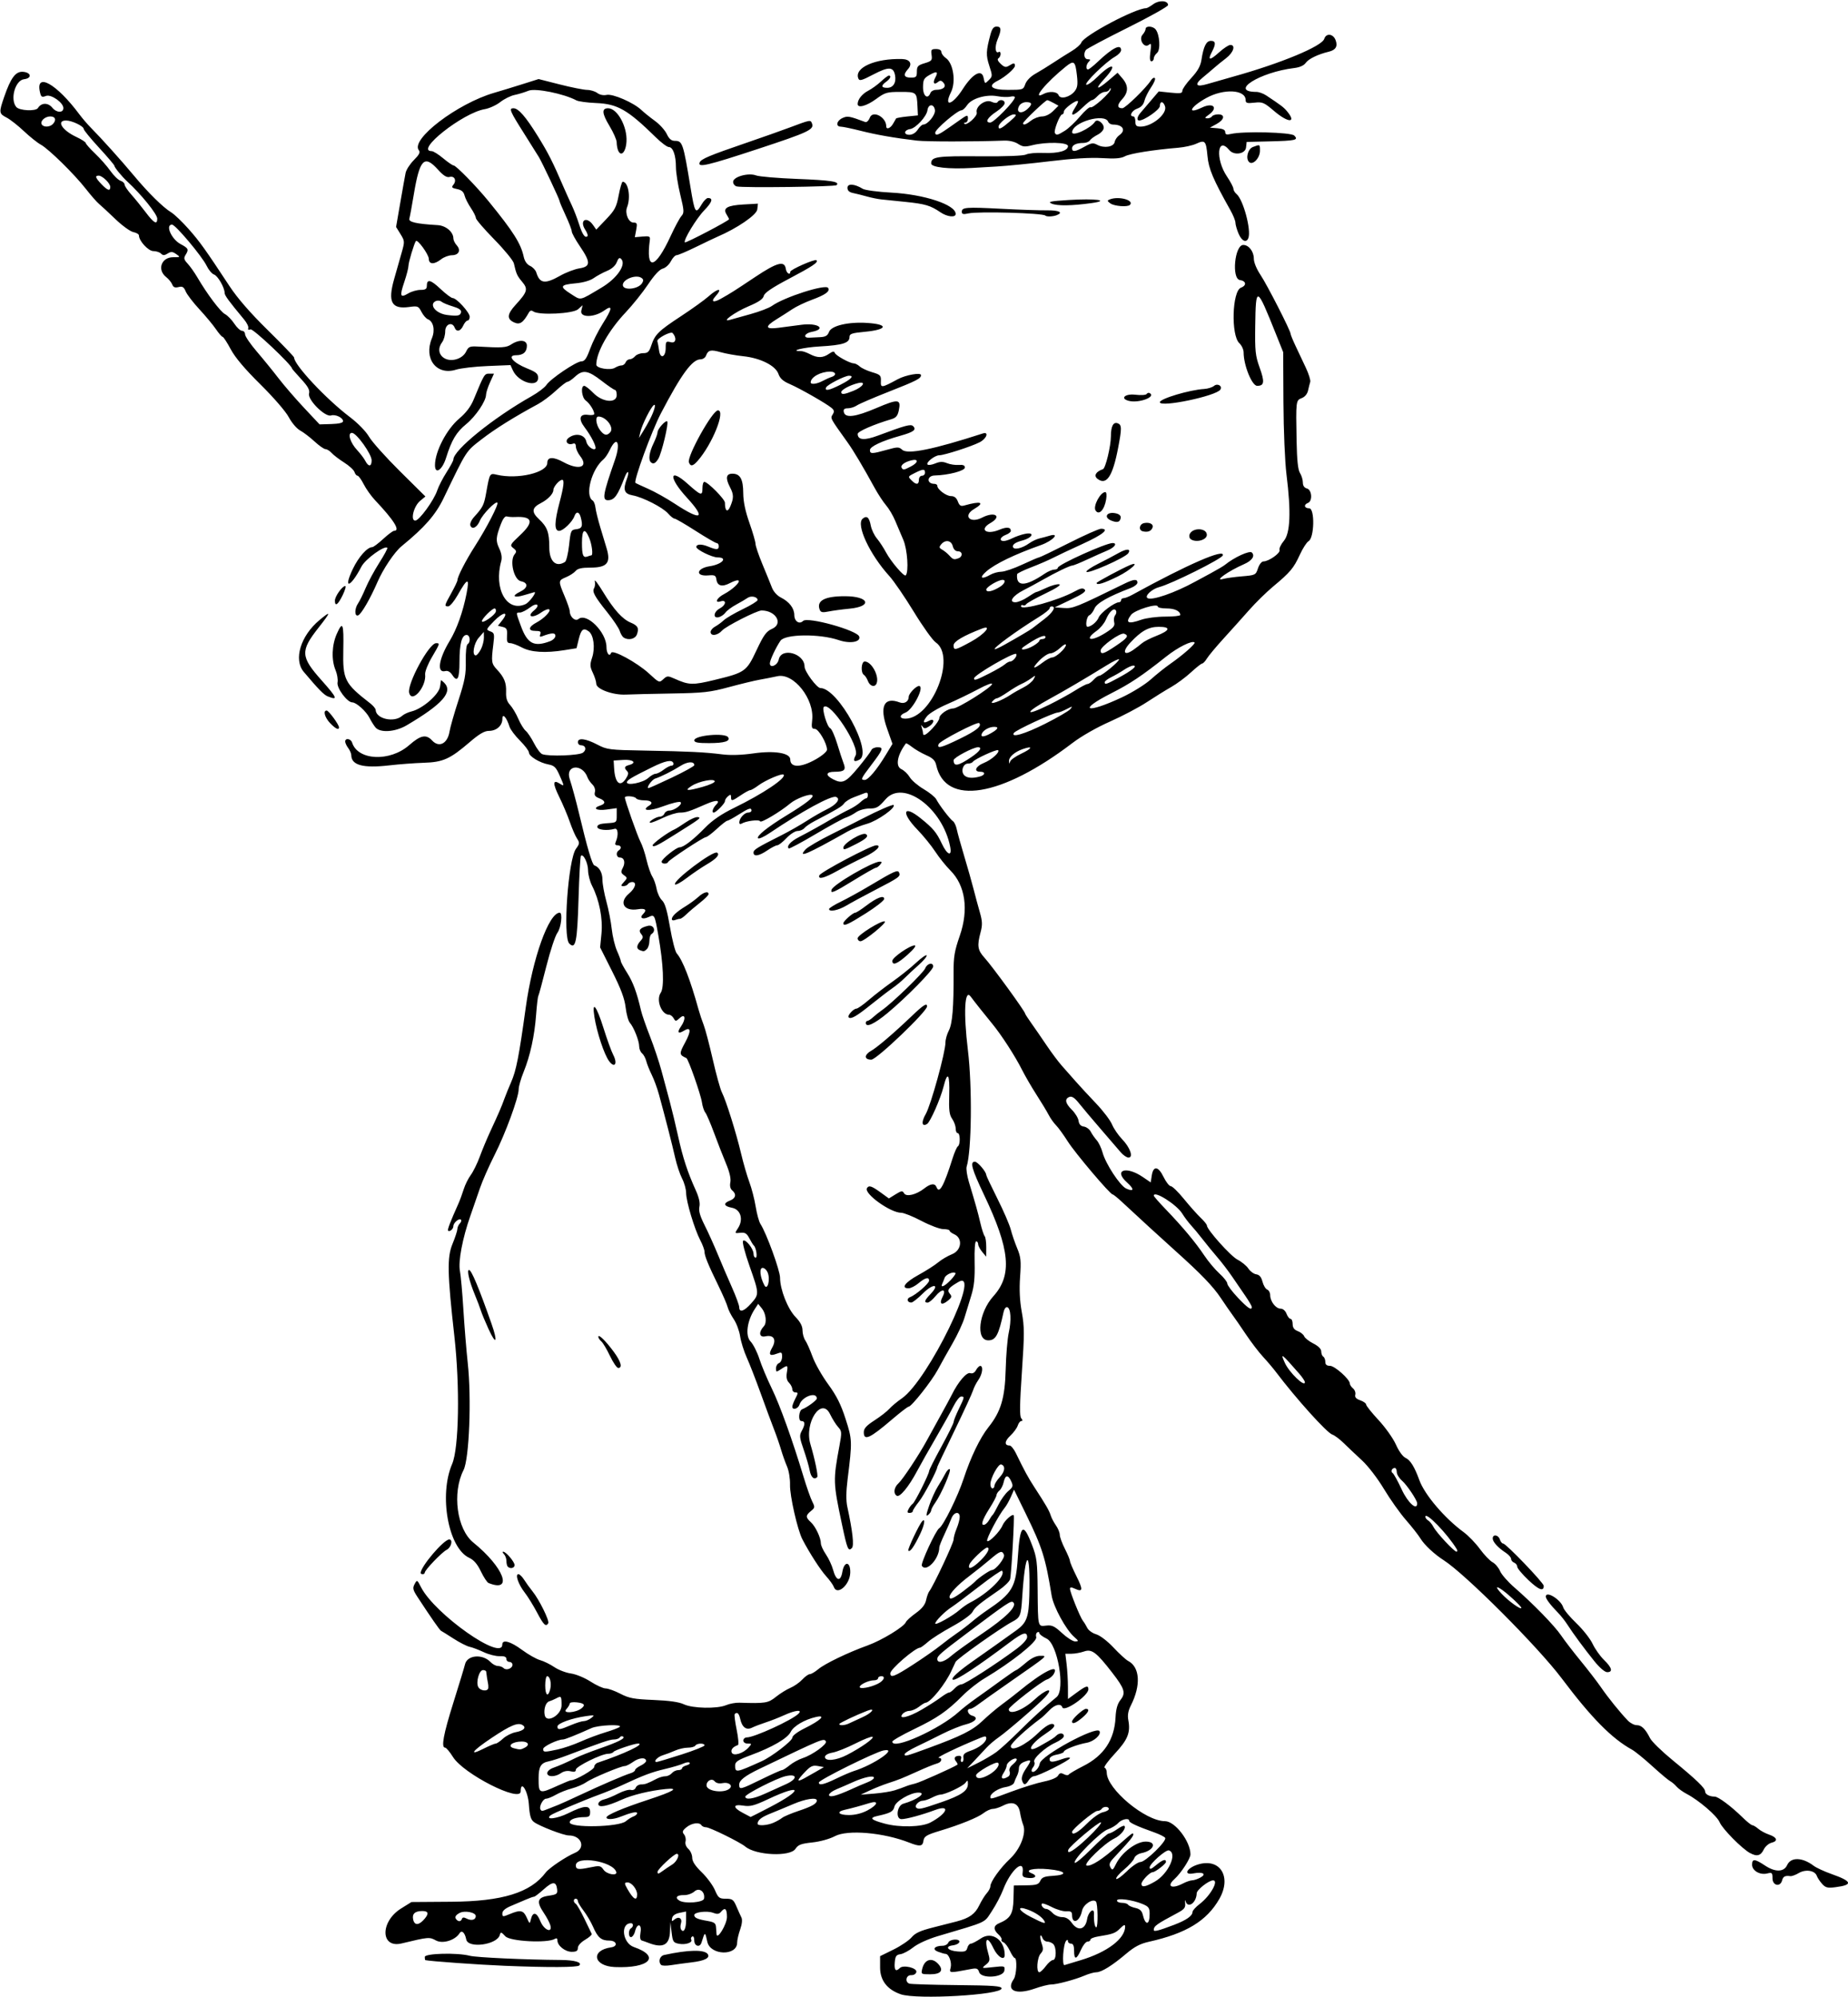 <?xml version="1.0" encoding="UTF-8"?>
<svg version="1.1" viewBox="0 0 905 978" xmlns="http://www.w3.org/2000/svg">
<path d="m441.13 976.79c-6.63-2.26-10.13-6.79-10.13-13.1v-5.569l6.545-3.222c3.6-1.772 7.597-4.472 8.882-5.999 1.79-2.127 4.293-3.269 10.705-4.881 4.603-1.157 9.741-2.468 11.418-2.913 6.146-1.631 8.956-3.622 10.95-7.76 1.1-2.282 2.788-5.018 3.75-6.079s1.75-2.577 1.75-3.368c0-2.227 4.817-8.967 9.65-13.503 5.036-4.727 8.071-12.548 6.428-16.571-0.523-1.282-1.225-4.014-1.559-6.072-0.737-4.537-3.733-5.734-8.363-3.339-1.682 0.87-3.92 1.581-4.973 1.581s-3.118 0.946-4.589 2.103c-2.641 2.078-11.375 5.624-21.096 8.566-6.95 2.103-7.955 2.729-8.32 5.183-0.377 2.535-1.81 2.672-6.91 0.662-12.532-4.938-30.181-6.467-36.413-3.153-2.575 1.369-7.231 2.66-11.081 3.072-5.496 0.589-6.915 1.129-8.231 3.139-2.6 3.969-19.391 3.207-24.545-1.113-2.545-2.134-17.402-9.455-19.191-9.457-0.93-1e-3 -1.969-0.452-2.309-1.002-1.003-1.622-4.819-1.084-7.368 1.039-1.941 1.617-2.145 2.241-1.132 3.461 0.68 0.819 1.006 2.366 0.726 3.438-0.304 1.161 0.255 2.64 1.382 3.66 1.04 0.941 1.891 2.886 1.891 4.322 0 1.793 1.451 4.013 4.637 7.095 2.551 2.467 5.46 6.398 6.465 8.735 1.659 3.859 2.154 4.25 5.379 4.25 3.152 0 3.732 0.422 5.158 3.75 0.883 2.062 1.99 4.513 2.458 5.446 0.528 1.05 0.291 3.288-0.622 5.876-0.811 2.299-1.475 5.193-1.475 6.432 0 6.641-13.135 6.306-14.598-0.372-1.13-5.155-1.145-5.153-2.87 0.369-0.804 2.572-3.531 1.754-3.531-1.059 0-1.479-0.429-2.294-1.016-1.931-0.559 0.345-0.771 1.024-0.472 1.509 0.883 1.429-2.769 2.673-6.012 2.049-2.748-0.529-3.05-0.997-3.593-5.573l-0.61-4.99-0.17 4.5c-0.258 6.724-3.446 8.399-10.642 5.589-1.1-0.43-2.538-0.939-3.196-1.133-0.794-0.234-0.995-1.59-0.597-4.038 0.69-4.24-1.71-4.61-2.7-0.42-0.305 1.293-1.105 2.535-1.778 2.759-1.467 0.489-1.668-3.366-0.222-4.259 1.283-0.793 1.298-2.5 0.023-2.5-5.347 0-4.161 9.732 1.421 11.664 13.285 4.599 7.636 10.522-9.344 9.797-10.54-0.45-11.988-8.199-1.803-9.648 3.501-0.498 2.744-3.313-0.891-3.313-3.938 0-5.644-1.446-7.953-6.744-1.02-2.341-3.115-5.896-4.654-7.9-1.54-2.01-2.8-4.15-2.8-4.75 0-0.61-0.45-1.11-1-1.11-1.285 0-1.298 1.698-0.019 2.488 0.54 0.333 2.436 3.623 4.214 7.309s3.397 7.034 3.598 7.44c0.201 0.405-1.245 1.687-3.214 2.849-2.11 1.245-3.579 2.892-3.579 4.013 0 1.446-0.719 1.901-3 1.901-3.221 0-7-3.001-7-5.559 0-0.996-0.452-1.278-1.25-0.78-3.548 2.21-21.913 1.267-24.24-1.245-2.02-2.179-2.319-2.254-2.731-0.682-1.27 4.841-15.524 6.788-16.432 2.245-0.679-3.395-2.207-4.822-3.289-3.072-2.12 3.43-8.231 5.314-11.51 3.548-3.293-1.774-3.561-1.751-16.883 1.451-10.367 2.491-10.556-10.679-0.245-17.113l5.081-3.171 19.5-0.139c25.047-0.179 38.855-4.454 46.258-14.322 1.67-2.226 9.956-7.805 14.267-9.606 5.514-2.304 3.339-8.554-2.976-8.554-2.542 0-14.401-4.571-17.049-6.571-1.571-1.187-2.107-3.055-2.5-8.711-0.457-6.574-4-12.148-4-6.292 0 5.677-27.984-8.542-33.152-16.845-1.57-2.52-3.3-4.58-3.85-4.58-2.049 0-0.855-6.471 4.107-22.257 2.808-8.934 5.338-17.269 5.622-18.523 1.049-4.62 8.592-5.283 12.562-1.103 0.984 1.036 2.581 1.883 3.55 1.883 0.969 0 2.226 0.465 2.794 1.033 1.32 1.33 4.36 0.18 4.36-1.64 0-0.76-0.68-1.39-1.5-1.39-0.825 0-1.5-0.661-1.5-1.47 0-1.024-1.01-1.432-3.329-1.344-1.831 0.069-5.318-0.814-7.75-1.962s-5.546-2.328-6.921-2.621c-1.375-0.294-4.944-2.114-7.93-4.045-2.987-1.931-5.717-3.634-6.067-3.784-0.592-0.254-4.968-6.545-11.437-16.441-2.347-3.591-2.557-4.481-1.512-6.434 1.196-2.234 1.241-2.212 3.18 1.568 6.75 13.14 39.77 36.42 39.77 28.03 0-2.672 3.943-1.605 9.649 2.61 3.06 2.26 7.037 4.517 8.839 5.014 1.802 0.497 4.945 2.037 6.985 3.422s5.691 2.789 8.112 3.121c2.449 0.336 6.72 2.097 9.625 3.968 2.873 1.851 6.209 3.365 7.414 3.365 1.205 0 4.439 1.166 7.185 2.591 4.271 2.216 6.633 2.658 16.307 3.055 7.627 0.313 12.451 1.004 14.803 2.12 4.286 2.034 16.288 2.279 20.684 0.423 1.707-0.721 4.632-1.262 6.5-1.202 12.757 0.409 14.082 0.198 17.871-2.847 2.041-1.64 5.244-3.635 7.118-4.433 1.874-0.798 4.498-2.633 5.831-4.079 1.34-1.45 2.99-2.63 3.68-2.63 0.687 0 2.539-1.085 4.115-2.412 3.248-2.733 14.623-8.207 24.287-11.687 6.823-2.457 17.765-9.125 18.617-11.345 0.275-0.715 2.463-2.711 4.863-4.435 3.042-2.185 4.574-4.117 5.058-6.378 0.381-1.784 1.079-3.725 1.55-4.313 1.93-2.42 11.91-23.64 11.91-25.34 0-1.013 0.675-3.458 1.5-5.432s1.5-4.505 1.5-5.622c0-2.995-2.878-2.489-4.083 0.718-0.569 1.512-2.132 5.085-3.475 7.938-1.343 2.853-2.442 5.629-2.442 6.167 0 5.686-6.425 12.503-8.547 9.068-0.687-1.111 6.812-17.351 8.491-18.389 2.057-1.271 9.162-15.679 11.97-24.27 3.417-10.457 8.072-20.113 12.159-25.221 6.077-7.596 8.079-14.293 8.434-28.219 0.178-6.989 0.854-15.096 1.501-18.016 1.363-6.146 1.028-11.979-0.721-12.553-0.681-0.223-1.478 0.839-1.818 2.423-2.4 11.19-3.82 13.82-7.47 13.82-6.261 0-4.694-13.668 2.477-21.606 9.337-10.335 8.197-22.819-4.528-49.583-6.07-12.77-7.05-16.31-4.52-16.31 1.341 0 5.568 4.951 5.568 6.522 0 0.392 2.453 5.593 5.451 11.557 2.998 5.964 5.945 12.774 6.548 15.133 0.603 2.359 2.023 6.508 3.154 9.219 1.774 4.252 1.969 6.178 1.415 14-0.441 6.236-0.179 11.632 0.839 17.27 1.302 7.211 1.307 10.759 0.038 29.4-1.067 15.687-1.151 21.55-0.322 22.549 0.752 0.906 0.773 1.35 0.065 1.35-0.58 0-1.373 1.004-1.763 2.23-0.389 1.226-2.029 3.464-3.643 4.972-2.844 2.657-3.014 4.798-0.382 4.798 0.706 0 2.102 1.688 3.102 3.75 4.127 8.51 6.012 11.985 8.928 16.459 5.718 8.775 7.393 11.662 8.113 13.979 0.395 1.271 1.559 3.506 2.587 4.966s1.869 3.521 1.869 4.58 1.123 4.14 2.496 6.846 2.498 5.41 2.5 6.01c2e-3 0.6 1.403 3.889 3.112 7.309 3.375 6.754 3.251 8.041-0.603 6.285-1.882-0.858-2.504-0.855-2.504 9e-3 0 1.634 5.008 14.038 6.324 15.664 0.604 0.746 1.572 2.321 2.152 3.5 0.579 1.179 2.54 2.583 4.358 3.119 1.904 0.562 5.5 3.317 8.486 6.5 2.85 3.038 6.056 5.975 7.126 6.526 5.816 2.996 6.386 11.915 1.393 21.784-1.358 2.685-1.726 4.793-1.266 7.25 1.142 6.086-0.276 9.586-6.657 16.445-3.317 3.564-5.554 6.639-4.973 6.833 0.582 0.194 1.058 1.266 1.058 2.383 0 8.03 18.91 23.81 28.53 23.81 4.88 0 12.47 9.89 12.47 16.26 0 2.095-4.614 9.205-7.884 12.148-4.009 3.608-1.259 4.961 4.248 2.089 1.575-0.822 3.6-1.51 4.5-1.529 0.9-0.019 2.709-0.63 4.021-1.357 3.176-1.76 1.214-2.904-3.473-2.025-5.153 0.967-3.14-2.748 2.387-4.404 10.769-3.226 16.493 6.128 10.341 16.9-6.149 10.766-16.214 16.895-34.427 20.966-4.344 0.971-7.135 2.436-11.191 5.875-6.86 5.82-12.12 9.08-14.62 9.08-1.079 0-3.636 0.715-5.681 1.588-4.78 2.04-13.68 4.41-16.55 4.41-1.23 0-4.78 0.894-7.89 1.987-9.255 3.253-14.266 1.012-10.324-4.617 1.41-2.03 1.77-10.37 0.44-10.37-0.37 0-1.434-1.602-2.363-3.56-0.929-1.958-2.328-3.805-3.108-4.105-0.78-0.299-1.207-0.887-0.948-1.306 0.259-0.419-0.419-1.566-1.506-2.55-2.599-2.353-2.502-4.309 0.274-5.469 5.55-2.32 6.917-4.583 7.088-11.741l0.16-6.77 6-0.084c5.099-0.071 6.145-0.402 6.968-2.205 0.764-1.675 2.01-2.184 5.921-2.416 7.953-0.473 6.772-2.451-1.951-3.268-7.49-0.702-12.182 0.483-8.105 2.048 2.862 1.098 1.824 2.568-1.583 2.239-2.725-0.263-3.2-0.677-2.937-2.563 1.034-7.436-5.855-1.424-9.569 8.351-1.066 2.804-3.55 7.529-5.522 10.499-3.938 5.931-1.629 4.864-26.409 12.207-4.78 1.416-9.781 3.688-12.018 5.46-2.107 1.669-4.948 3.191-6.313 3.384-2.07 0.292-2.534 0.973-2.793 4.1-0.312 3.775 0.503 4.657 2.48 2.68 1.694-1.694 8.506-0.062 8.099 1.94-0.193 0.949-1.257 1.596-2.55 1.55-2.471-0.088-3.203 3.264-0.906 4.146 0.722 0.277 11.185 0.6 23.25 0.719 18.242 0.179 21.937 0.455 21.937 1.643 0 3.181-41.389 5.581-49.368 2.862zm71.03-13.79c1.22-1.65 2.808-3 3.53-3 1.675 0 1.764-6.148 0.112-7.8-0.66-0.66-1.962-1.2-2.893-1.2-0.931 0-1.977-0.739-2.324-1.643-1.167-3.042-1.604-0.715-0.474 2.527 0.921 2.641 0.833 3.523-0.495 4.991-1.737 1.919-2.245 9.126-0.644 9.126 0.534 0 1.968-1.35 3.188-3zm17.031-2.894c13.02-3.9 21.81-10.55 21.81-16.5 0-1.114-0.646-0.875-2.414 0.894-2.388 2.388-3.532 2.808-10.836 3.983-2.062 0.332-3.75 1.032-3.75 1.558 0 0.525-0.642 0.955-1.428 0.955-0.785 0-2.222 1.8-3.192 4-2.175 4.929-3.38 5.107-3.38 0.5 0-2.444-0.452-3.5-1.5-3.5-0.825 0-1.5-0.54-1.5-1.2 0-0.742-0.333-0.838-0.873-0.25-1.448 1.575-2.171 12.393-0.798 11.943 0.644-0.211 4.182-1.285 7.861-2.387zm-173.19-21.16c0-4.136-0.939-4.932-2.955-2.503-0.921 1.11-1.818 1.211-3.862 0.434-2.892-1.099-9.183-0.341-9.183 1.107 0 1.343 1.517 2.035 6.235 2.845 3.607 0.62 4.289 1.113 4.417 3.2 0.083 1.357 0.196 2.871 0.25 3.364 0.327 2.972 5.098-4.934 5.098-8.447zm-20 1.619v-4.315l-3.244 0.663c-2.091 0.428-3.376 1.349-3.615 2.592-0.318 1.65-0.145 1.74 1.2 0.624 2.028-1.683 3.915-0.514 3.135 1.943-0.333 1.049-0.32 2.368 0.028 2.932 1.24 2.02 2.49-0.2 2.49-4.44zm239 2.204c5.984-2.276 9-4.39 9-6.308 0-0.674 1.613-2.457 3.585-3.961 5.15-3.928 9.42-11.503 6.484-11.503-2.103 0-7.988 4.63-8.027 6.316-0.108 4.645-4.286 7.67-5.433 3.934-0.296-0.963-0.4-0.558-0.231 0.899 0.254 2.196-0.369 3.009-3.643 4.757-10.493 5.601-11.683 6.455-11.72 8.412-0.018 0.955 2.401 0.339 9.985-2.546zm-305.57-0.02c-0.39-1.238-1.77-3.817-3.067-5.732-3.769-5.564-3.225-7.661 2.201-8.475 4.183-0.627 4.534-0.899 4.25-3.286-0.458-3.846-2.206-3.797-6.611 0.183-2.167 1.958-4.268 3.56-4.668 3.56-0.4 0-2.146 0.614-3.879 1.364-1.733 0.75-5.064 2.169-7.401 3.152-2.838 1.194-4.25 2.406-4.25 3.649 0 1.751 0.214 1.772 3.622 0.348 5.266-2.2 6.719-1.897 8.334 1.737 1.416 3.187 1.455 3.203 2.022 0.824 0.928-3.897 2.851-3.542 4.609 0.85 1.832 4.578 6.229 6.237 4.84 1.826zm262.97-2.845c0.568-3.551 3.451-5.848 3.332-2.655-0.138 3.714 0.371 6.75 1.132 6.75 0.933 0 0.78-11.69-0.166-12.636-1.612-1.612-6.178 1.439-6.815 4.553-1.099 5.372-4.883 6.928-4.883 2.008 0-1.514-0.622-1.914-2.75-1.768-1.512 0.104-4.706-0.82-7.097-2.054s-4.573-2.017-4.85-1.74c-0.792 0.792 0.679 2.636 2.101 2.636 0.707 0 2.1 0.9 3.096 2 0.995 1.1 3.06 2 4.587 2 1.915 0 3.41 0.889 4.818 2.866 3.026 4.25 6.653 3.301 7.494-1.962zm-324.24-0.35c1.977-2.438 1.512-3.559-1.467-3.538-3.588 0.025-5.034 1.48-4.316 4.342 0.739 2.944 2.998 2.63 5.783-0.804zm303.21 1.2c-1.129-1.888-4.426-4.111-8.066-5.44-5.661-2.067-4.659 0.466 1.411 3.568 6.515 3.329 7.731 3.671 6.655 1.872zm51.63-3.3c0-2.965-0.467-3.623-3.462-4.874-4.94-2.06-12.54-3.09-12.54-1.69 0 0.612 1.098 1.113 2.441 1.113 1.343 0 2.698 0.415 3.011 0.923 0.314 0.508 1.916 1.218 3.56 1.58 2.154 0.473 3.168 1.403 3.627 3.327 1.296 5.431 3.361 5.201 3.361-0.375zm-336.79 2.402c0.268-0.805 0.958-0.845 2.333-0.135 2.336 1.206 4.452 0.624 4.452-1.225 0-1.835-5.419-2.877-7.941-1.528-2.118 1.133-2.558 2.198-1.392 3.365 1.009 1.009 2.122 0.801 2.548-0.477zm118.56-9.876c0.644-3.394-2.346-5.674-4.676-3.565-1.148 1.039-3.431 1.851-5.073 1.804-3.588-0.102-4.735 1.256-2.291 2.713 2.704 1.612 11.689 0.902 12.041-0.952zm-32.77-2.14c0-2.49-2.67-5.83-4.65-5.83-1.663 0-1.676 0.449-0.095 3.213 2.946 5.151 4.75 6.144 4.75 2.616zm253.5-6.203c6.709-3.837 11.275-13.9 6.95-15.316-1.496-0.49-9.45 6.545-9.45 8.357 0 1.114 0.808 0.831 3.077-1.078 3.18-2.68 4.92-3.27 4.92-1.66 0 1-5.29 5.07-6.59 5.07-1.33 0-5.41 4.28-5.41 5.67 0 1.887 1.903 1.58 6.5-1.048zm-7-9.63c2.451 0 13.03-10.331 12.107-11.824-0.346-0.56-2.763-1.774-5.369-2.697-8.25-2.92-12.24-4.76-12.24-5.63 0-1.6-3.69-0.848-5.466 1.114-0.977 1.079-3.226 2.441-4.998 3.026-3.597 1.187-16.867 14.519-16.262 16.336 0.211 0.634 3.821-2.33 8.022-6.586 4.201-4.256 8.146-7.738 8.766-7.738 0.62 0 2.461-0.949 4.09-2.109s3.197-1.873 3.485-1.586c1.076 1.076-1.778 4.668-4.902 6.168-4.997 2.401-15.628 12.8-13.56 13.267 2.203 0.497 7.848-3.159 15.612-10.11 3.458-3.096 6.496-5.63 6.75-5.63 1.244 0 0.123 1.952-3.182 5.542-2.004 2.177-4.749 5.155-6.1 6.618-1.919 2.077-2.235 3.056-1.444 4.468 0.902 1.612 1.198 1.431 2.717-1.659 2.76-5.61 9.86-10.97 14.54-10.97 5.785 0 4.103 4.416-2.159 5.668-1.574 0.315-3.118 1.416-3.45 2.46-0.33 1.039-2.572 3.538-4.982 5.553s-4.136 4.062-3.835 4.549c0.301 0.487 2.628-1.165 5.17-3.672s5.553-4.558 6.689-4.558zm-256.73 4.817c-1.73-5.2-19.77-8.09-19.77-3.17 0 2.005 1.208 2.191 6.765 1.04 4.926-1.02 5.365-0.948 6.807 1.111 1.615 2.306 6.92 3.176 6.2 1.017zm27.471-3.604c2.34-1.47 3.92-5.22 2.2-5.22-1.36 0-9.44 7.56-9.44 8.83 0 1.14 0.431 1.092 2.25-0.249 1.238-0.913 3.485-2.43 4.994-3.372zm203.53-13.16c3.998-3.801 6.869-7.158 6.38-7.46-0.897-0.554-15.365 11.595-15.982 13.422-0.92 2.722 3.083 0.236 9.602-5.962zm-0.37-6.949c2.699-2.74 6.096-5.152 7.712-5.475 1.59-0.33 2.89-1.05 2.89-1.62 0-1.317-2.689-1.337-3.5-0.025-0.34 0.55-1.298 1-2.13 1-1.57 0-12.335 8.93-12.357 10.25-0.034 1.997 3.027 0.279 7.386-4.147zm-225.9-1.09c1.1-0.946 2.788-1.998 3.75-2.338s1.75-1.05 1.75-1.579c0-0.975-2.831-0.365-8.315 1.792-3.317 1.304-6.685 1.448-6.685 0.285 0-1.2 7.964-4.581 20.5-8.703 12.466-4.099 15.426-5.915 8.5-5.214-7.754 0.784-16.308 2.856-21.5 5.208-7.305 3.309-11.5 4.085-11.5 2.129 0-0.875 1.208-1.851 2.75-2.222 1.512-0.364 4.683-1.675 7.044-2.914 2.362-1.239 5.112-2.038 6.112-1.777 1.071 0.28 2.067-0.174 2.424-1.105 0.334-0.869 1.527-1.581 2.651-1.581 1.974 0 2.934-0.352 7.754-2.844 1.23-0.636 3.087-1.156 4.128-1.156 1.04 0 2.451-0.675 3.136-1.5 0.685-0.825 2.09-1.5 3.122-1.5 1.033 0 1.878-0.398 1.878-0.883s0.993-1.143 2.206-1.46c1.214-0.317 1.888-0.895 1.498-1.285-0.389-0.389-1.72-0.22-2.956 0.375-1.237 0.596-5.319 1.81-9.073 2.698-6.604 1.563-10.637 3.086-21.176 7.998-2.75 1.282-7.7 3.323-11 4.536-8.21 3.017-22.797 9.223-23.917 10.176-2.813 2.392 3.249 1.664 8.694-1.044 7.83-3.9 10.72-4.06 10.72-0.61 0 2.057-0.487 2.502-2.75 2.514-4.241 0.021-7.25 1.082-7.25 2.557 0 2.848 24.109 2.364 27.5-0.553zm149.14 0.632c8.34-4.424 10.023-8.997 2.244-6.097-6.38 2.38-14.01 4.45-16.4 4.45-3.026 0-2.257-6.65 0.873-7.546 6.891-1.971 11.626-5.454 7.415-5.454-3.975 0-11.171 4.231-11.779 6.926-0.531 2.355-1.912 3.11-8.242 4.506-4.237 0.935-3.318 1.923 3.5 3.764 7.337 1.981 18.119 1.718 22.386-0.546zm-76.933 0.157c1.538-0.656 3.472-1.743 4.297-2.414 0.825-0.671 4.425-2.2 8-3.398 6.646-2.226 9-3.564 9-5.117 0-1.659-5.508-0.826-11.5 1.738-3.3 1.412-8.248 3.467-10.996 4.566-4.665 1.865-6.452 3.261-6.488 5.069-0.024 1.154 4.564 0.889 7.688-0.443zm-1.669-7.667c16.519-8.57 15.9-11.817-0.757-3.977-6.901 3.248-8.871 3.766-12.25 3.226-5.186-0.829-5.319 0.882-0.277 3.544 2.062 1.089 3.787 2 3.833 2.024s4.299-2.143 9.451-4.816zm47.716 1.615c5.198-2.753 5.851-5.111 1-3.609-4.417 1.367-8.703 2.537-12 3.276-4.406 0.987-3.174 2.578 2 2.581 3.006 2e-3 6.311-0.824 9-2.248zm-156.05-0.879c1.538-0.618 3.697-1.474 4.797-1.902 1.1-0.427 5.825-2.571 10.5-4.765 10.317-4.84 21.697-9.744 24.75-10.665 1.238-0.373 2.25-1.074 2.25-1.557 0-0.483 1.225-1.465 2.722-2.183 1.497-0.718 2.703-1.755 2.679-2.305-0.081-1.874-3.382-1.649-6.299 0.428-1.601 1.14-3.441 2.072-4.089 2.072-1.97 0-16.078 5.91-18.893 7.915-1.451 1.033-4.659 2.411-7.129 3.062-2.47 0.651-5.979 2.048-7.798 3.103-1.819 1.056-3.971 1.919-4.782 1.919-1.506 0-3.533 3.893-2.734 5.25 0.571 0.97 0.714 0.957 4.027-0.375zm192.08-3.082c10.02-3.47 13.21-5.66 13.21-9.03 0-1.933-0.127-1.984-1.25-0.506-1.286 1.693-9.898 5.737-12.219 5.737-0.717 0-2.592 0.672-4.167 1.494-1.575 0.822-3.597 1.497-4.492 1.5-1.893 7e-3 -4.162 2.383-3.197 3.348 1.086 1.086 2.417 0.806 12.112-2.549zm-86.384-4.151c2.803-1.297 7.451-3.398 10.328-4.67 5.938-2.624 5.93-5.372-0.011-4.011-4.39 0.99-19.73 8.81-19.73 10.04 0 1.688 4.08 1.094 9.403-1.369zm121.26-1.23c5.269-1.973 12.27-4.137 15.559-4.808 3.61-0.736 6.356-1.893 6.93-2.919 0.731-1.306 1.387-1.466 2.837-0.69 1.037 0.555 2.116 0.637 2.398 0.181 0.282-0.456 3.532-2.361 7.222-4.234 10.025-5.088 15.153-12.855 15.694-23.767 0.206-4.15 0.914-6.641 2.44-8.582 2.665-3.388 2.026-5.458-4.151-13.431-7.672-9.904-9.921-11.595-13.677-10.285-1.77 0.617-4.563 1.122-6.208 1.122h-2.99l0.631 5.25c0.347 2.888 0.635 7.876 0.639 11.087l9e-3 5.837 4.197-3.087c4.655-3.423 5.803-3.757 5.803-1.69 0 3.157-11.899 11.406-12.754 8.842-0.695-2.084-3.663-1.384-6.408 1.512-1.434 1.512-3.222 3.203-3.973 3.756-7.273 5.356-14.822 12.342-14.85 13.744-0.06 2.964 7.131-0.402 13.044-6.105 4.209-4.06 6.939-5.548 8.081-4.406 0.716 0.716-0.665 2.166-4.458 4.684-7.31 4.852-9.524 9.793-2.644 5.901 6.204-3.51 7.139-4.101 8.246-5.208 1.538-1.538 3.716-1.401 3.716 0.232 0 0.741-1.905 2.204-4.234 3.25-5.013 2.252-11.179 7.925-10.249 9.429 0.36 0.583 0.102 1.726-0.573 2.54-0.676 0.814-0.95 1.759-0.61 2.099 0.974 0.974 3.515-1.597 3.857-3.902 0.568-3.829 27.614-18.509 29.243-15.872 1.033 1.672-2.655 5.058-6.212 5.702-4.79 0.85-11.23 3.38-11.23 4.39 0 0.429-1.575 1.076-3.5 1.437-2.095 0.393-3.5 1.24-3.5 2.111 0 1.77 1.353 1.776 6.25 0.029 2.062-0.736 3.75-0.934 3.75-0.441 0 1.024-15.608 8.867-17.645 8.867-0.736 0-1.9 0.9-2.587 2-1.575 2.522-2.465 2.53-3.258 0.031-0.4-1.26 0.286-3.309 1.906-5.693 2.931-4.313 2.828-4.762-0.777-3.391-1.66 0.631-2.639 1.759-2.639 3.042 0 1.121-0.417 2.82-0.927 3.775-0.51 0.955-1.146 2.459-1.413 3.341-0.282 0.93-2.046 1.858-4.197 2.207-3.582 0.581-7.463 3.1-7.463 4.843 0 1.23 0.192 1.181 10.667-2.743zm29.33-34.23c0-1.24 5.45-6.19 6.8-6.19 2.052 0 1.319 1.718-1.881 4.411-3.1 2.61-4.92 3.27-4.92 1.78zm-108.5 33.364c2.75-1.274 6.463-2.873 8.25-3.555 1.788-0.682 3.25-1.691 3.25-2.243 0-1.321-4.871-0.314-10.25 2.118-2.337 1.057-5.938 2.62-8 3.474-4.428 1.833-5.175 4.221-1 3.196 1.512-0.371 5-1.717 7.75-2.99zm21.652 0.348c1.841-0.586 4.248-1.442 5.348-1.904 1.1-0.462 3.222-1.104 4.715-1.428 2.121-0.459 18.848-7.933 20.678-9.239 0.216-0.154-0.118-0.895-0.741-1.646-1.264-1.523-0.563-2.682 1.623-2.682 0.869 0 1.212 0.595 0.865 1.5-0.317 0.825-0.111 1.5 0.456 1.5s0.891-0.938 0.719-2.086c-0.245-1.633 0.515-2.372 3.503-3.405 4.323-1.495 7.684-4.181 7.684-6.143 0-1.048-0.571-1.091-2.75-0.204-11 4.48-22.16 9.84-20.49 9.84 1.869 0 1.479 1.985-0.515 2.622-2.697 0.862-5.306 1.924-10.75 4.378-6.912 3.115-8.353 3.688-13.5 5.368-2.475 0.808-6.525 2.413-9 3.567l-4.5 2.099 6.652-0.535c3.659-0.294 8.159-1.014 10-1.6zm-164.46-2.527c2.85-1.3 5.51-2.37 5.9-2.37 2.21 0 11.41-5.29 11.41-6.56 0-0.826 0.787-1.763 1.75-2.082 12.99-4.31 23.61-9.36 19.65-9.36-1.831 0-11.457 3.276-11.944 4.066-0.32 0.51-1.5 0.93-2.63 0.93-3.21 0-15.83 6.22-15.83 7.8 0 1.018-0.715 1.238-2.54 0.78-1.584-0.398-3.361-0.062-4.723 0.892-2.845 1.993-6.738 1.996-6.738 4e-3 0-0.839 1.238-1.973 2.75-2.521 3.312-1.2 6.567-2.632 11.25-4.951 1.925-0.953 7.002-2.953 11.282-4.444 9.55-3.327 13.182-5.155 11.862-5.971-0.553-0.342-1.288-0.164-1.633 0.395-0.345 0.559-1.616 1.016-2.823 1.016-2.043 0-6.086 1.372-22.687 7.699-3.575 1.363-7.723 2.712-9.218 2.998-3.876 0.742-5.013 2.602-5.013 8.203 0 7.887 0.153 7.94 9.919 3.473zm83.675 1.609c1.623-1.519-0.545-3.195-3.397-2.625-1.807 0.361-3.222 0.04-4.011-0.912-1.34-1.61-3.95-0.28-3.95 2.03 0 2.923 8.628 4.072 11.363 1.512zm15.53-4.48c5.048-2.475 9.577-4.5 10.066-4.5 0.489 0 2.161-1.06 3.716-2.355s4.479-2.893 6.498-3.551c4.738-1.544 12.088-6.865 11.283-8.168-1.022-1.654-1.49-1.461-32.454 13.413-7.116 3.418-10 5.648-10 7.73 0 2.653 0.468 2.543 10.891-2.568zm36.681-0.362c3.26-1.574 7.052-3.209 8.427-3.634 9.848-3.042 22.164-11.522 14.75-10.155-4.051 0.747-31.75 14.467-31.75 15.728 0 1.579 2.422 1.032 8.573-1.938zm-15.809-0.062c0.955-0.508 3.536-1.965 5.736-3.238l4-2.315-3-0.537c-2.477-0.443-3.567 0.059-6.25 2.878-4.117 4.325-4.251 5.214-0.486 3.211zm91.02-2.086c3.14-1.914 5.011-4.53 3.978-5.562-0.92-0.92-10.762 4.68-10.762 6.124 0 2.035 2.921 1.793 6.784-0.562zm9 1.164c0.709-0.45 0.996-1.564 0.642-2.487-0.417-1.087 0.184-2.342 1.716-3.584 1.297-1.051 2.064-2.207 1.705-2.567-0.927-0.93-4.847 1.706-4.847 3.259 0 0.712-0.727 2.404-1.615 3.759-1.696 2.589-0.452 3.429 2.399 1.62zm-120.76-7.517c4.925-2.22 14.977-9.952 14.993-11.532 0.01-0.959 2.455-2.814 6.07-4.605 7.913-3.921 10.674-6.686 5.513-5.522-5.567 1.256-10.981 4.448-12.376 7.299-1.538 3.14-8.966 7.476-19.462 11.36-6.248 2.312-7.741 3.265-7.75 4.947-0.02 3.84 0.273 3.796 13.012-1.946zm114.98-4.53c1.925-1.419 6.887-5.959 11.026-10.089 6.532-6.517 12.625-12.081 18.41-16.812 4.359-3.565 0.508-26.047-4.901-28.614-1.95-0.92-3.54-2.13-3.54-2.69 0-0.557-0.468-0.723-1.041-0.369-0.572 0.354-0.799 1.403-0.505 2.332 0.686 2.16-12.04 12.303-25.455 20.29-3.025 1.801-7.75 5.532-10.5 8.292-7.686 7.713-12.452 11.004-23.932 16.528-5.81 2.8-10.57 5.53-10.57 6.07 0 4.349 23.24-6.092 32.639-14.664 1.726-1.574 5.551-4.556 8.5-6.627s8.423-6.008 12.164-8.75c3.742-2.742 7.045-4.986 7.341-4.986 0.296 0 2.378-1.575 4.627-3.5 2.718-2.327 5.103-3.5 7.112-3.5 3.715 0 4.321-0.528-14.383 12.504-7.425 5.173-14.696 10.326-16.158 11.451-1.462 1.125-3.15 2.045-3.75 2.045-1.978 0-1.137 2.755 1.014 3.317 3.324 0.869 1.661 3.077-3.245 4.309-2.467 0.62-7.608 2.705-11.423 4.634s-9.524 4.738-12.687 6.241c-3.163 1.503-5.75 3.183-5.75 3.732 0 1.147 0.64 0.98 11.5-2.999 16.361-5.994 21.779-8.713 26.689-13.398 2.688-2.565 6.94-6.165 9.448-8s6.203-4.689 8.211-6.342c11.898-9.791 20.044-13.9 17.267-8.711-0.612 1.144-2.126 2.397-3.364 2.785-2.64 0.83-18.75 13.36-18.75 14.59 0 3.097 6.998 0.501 12.531-4.648 5.718-5.321 9.974-6.346 5.286-1.273-3.293 3.564-18.656 16.847-22.817 19.728-1.925 1.333-4.553 3.573-5.839 4.978s-3.953 4.263-5.925 6.351l-3.585 3.796 5.425-2.708c2.983-1.489 7-3.869 8.925-5.288zm-154.31 1.278c6.221-1.994 11.31-4.019 11.31-4.5 0-1.209-3.74-1.105-4.5 0.125-0.34 0.55-1.986 1-3.658 1s-4.458 0.635-6.191 1.41c-1.733 0.776-4.473 1.816-6.089 2.312-2.644 0.812-4.868 3.277-2.956 3.277 0.425 0 5.863-1.631 12.083-3.625zm81.093 0.178c7.017-3.639 13.52-8.248 12.515-8.869-0.486-0.3-4.24 1.16-8.341 3.246-4.101 2.086-9.145 4.1-11.207 4.476-2.301 0.42-3.75 1.246-3.75 2.138 0 2.277 5.447 1.776 10.783-0.992zm-48.22-3.62c1.68-1.86 1.66-1.94-0.41-1.94-1.24 0-2.15-0.63-2.15-1.5 0-0.825 0.787-1.507 1.75-1.515 3.685-0.032 21.998-8.427 25.214-11.559 2.26-2.201-1.465-1.839-6.964 0.676-2.475 1.132-6.525 2.72-9 3.528-2.475 0.808-5.497 1.965-6.716 2.57-2.802 1.391-4.894-0.149-5.799-4.27-0.611-2.781-1.503-3.579-2.682-2.401-0.292 0.292 0.135 3.762 0.948 7.712 0.813 3.95 1.089 7.319 0.613 7.486-2.439 0.859-3.593 2.232-3.055 3.635 0.752 1.959 5.56 0.544 8.249-2.427zm-123.81-1.94c0.527 0 2.151-1.105 3.608-2.455s4.228-2.751 6.157-3.113c3.964-0.744 5.408-2.243 3.372-3.502-2.263-1.399-5.85 0.089-15.094 6.263-9.611 6.418-11.634 9.152-3.897 5.266 2.69-1.35 5.32-2.46 5.85-2.46zm30.286 2.899c2.823-0.606 7.908-2.343 11.299-3.861 3.391-1.518 8.866-3.568 12.166-4.556 3.3-0.988 6.428-2.175 6.95-2.639 1.615-1.434-10.453-0.931-13.799 0.575-7.83 3.52-13 5.58-14 5.58-2.6 0-9.66 3.39-9.66 4.64 0 1.649 0.489 1.667 7.035 0.263zm-15.941-0.949c2.44-1.31 1.56-2.95-1.58-2.95-4.79 0-7.464 2.346-3.773 3.311 2.901 0.758 3.304 0.731 5.344-0.361zm22.4-10.95c2.566-1.1 5.442-2 6.392-2 0.949 0 2.599-0.696 3.667-1.546 1.803-1.436 1.622-1.5-2.559-0.903-7.002 1-14 3.531-14 5.064 0 1.845 0.977 1.752 6.5-0.615zm136.26-0.87c0.955-0.478 3.874-1.823 6.486-2.987 4.741-2.113 6.923-4.93 2.5-3.227-5.598 2.155-13.75 6.026-13.75 6.529 0 0.847 2.815 0.661 4.764-0.315zm-140.76-8.84c0-4.618-0.128-4.774-2.764-3.366-0.955 0.51-2.464 1.148-3.354 1.418-1.655 0.502-2.722 3.893-2.127 6.754 0.875 4.205 8.244-0.09 8.244-4.806zm176.33 2.111c3.393-1.977 7.601-4.677 9.351-6s3.594-2.405 4.095-2.405c0.501 0 1.726-0.9 2.722-2 0.995-1.1 2.499-2 3.341-2 1.546 0 17.223-10.092 26.909-17.322 3.082-2.3 5.25-4.695 5.25-5.799 0-2.882-2.124-2.276-8.301 2.37-15.95 11.998-26.525 18.975-28.008 18.48-1.345-0.448 2.389-3.934 9.727-9.08 7.158-5.019 15.712-11.092 21.344-15.151 4.993-3.599 6.05-6.444 6.309-17 0.581-23.664-1.973-22.933-3.493 1-0.562 8.845-0.955 9.802-4.872 11.84-5.458 2.841-26.96 18.076-27.747 19.66-0.41 0.825-1.247 2.625-1.86 4-2.994 6.714-10.427 15.943-12.904 16.022-0.382 0.012-1.819 0.902-3.194 1.978-1.375 1.075-3.457 1.966-4.628 1.978-1.17 0.012-2.688 0.697-3.372 1.522-2.369 2.855 2.849 1.683 9.332-2.095zm-166.58-0.65c2.082-1.652 1.427-2.508-2.25-2.937-1.925-0.225-3.5 0.028-3.5 0.562s-0.781 1.834-1.736 2.889c-1.936 2.139 4.719 1.682 7.486-0.514zm-15.318-9.332c0.73-2.92-0.09-6.42-1.5-6.42-0.51 0-0.93 2.02-0.93 4.5 0 4.918 1.401 6.022 2.432 1.915zm-30.31-0.67c0.065-0.688 3e-3 -1.7-0.137-2.25-0.23-0.899-0.678-3.771-0.898-5.75-0.046-0.412-0.745-0.75-1.555-0.75-1.866 0-3.543 5.894-2.347 8.25 1.016 2.002 4.758 2.381 4.937 0.5zm190.66-1.996c3-1.46 4.1-3.75 1.8-3.75-0.87 0-1.58 0.45-1.58 1s-0.879 1-1.953 1c-2.597 0-7.047 2.075-7.047 3.285 0 1.147 5.123 0.253 8.782-1.532zm17.48-9.5c4.886-3.163 10.842-7.325 13.236-9.25 2.394-1.925 6.008-4.625 8.033-6 2.024-1.375 5.321-3.889 7.326-5.587s5.258-4.173 7.229-5.5c12.709-8.556 14.382-11.382 15.339-25.913 1.082-16.45 2.583-17.762 7.024-6.139 2.298 6.014 2.569 8.199 2.688 21.664 0.165 18.689 0.041 18.17 4.225 17.682 2.811-0.328 4.063 0.268 7.747 3.689 2.417 2.244 5.294 4.072 6.394 4.061 1.853-0.018 1.816-0.182-0.5-2.237-4.043-3.588-10.104-14.716-10.996-20.188-3.032-18.615-4.584-23.538-12.599-39.96l-5.823-11.93-1.572 3.563c-0.865 1.96-2.18 4.296-2.923 5.191-3.031 3.653-9.369 15.658-8.647 16.38 0.87 0.87 6.255-4.625 7.516-7.669 0.965-2.329 4.826-5.803 5.473-4.924 0.464 0.63-1.18 29.455-1.79 31.377-0.343 1.08-2.765 3.44-5.382 5.245-9.84 6.785-11.792 8.391-13.015 10.714-0.707 1.343-5.037 4.447-9.902 7.098-4.755 2.592-10.099 5.989-11.876 7.549-1.78 1.56-3.53 2.84-3.89 2.84-2.37 0-14.58 10.53-14.58 12.57 0 2.426 2.055 1.637 11.261-4.321zm18.494-4.152c1.79-1.579 8.479-6.393 14.863-10.699 12.024-8.109 17.562-13.619 15.63-15.55-1.071-1.071-2.486-0.13-23.1 15.371-12.56 9.45-14.14 10.83-14.14 12.37 0 2.304 3.269 1.583 6.755-1.491zm4.25-22.64c1.375-1.218 3.625-2.786 5-3.485 9.07-4.611 17.897-13.41 15.677-15.63-0.31-0.31-5.426 3.217-11.37 7.837-5.944 4.62-11.932 9.111-13.307 9.98-3.19 2.016-8 6.837-8 8.018 0 1.115 8.578-3.689 12-6.72zm1.673-9.071c2.655-1.987 5.282-4.124 5.838-4.75 1.51-1.698 7.282-5.638 8.261-5.638 1.796 0 6.476-5.912 5.889-7.44-0.882-2.298-1.912-1.961-6.771 2.211-2.415 2.074-7.005 5.749-10.199 8.167-5.726 4.334-9.691 8.506-9.691 10.198 0 1.626 1.846 0.866 6.673-2.747zm8.534-15.091c3.378-3.299 4.89-6.297 3.174-6.297-1.198 0-7.891 6.356-8.6 8.166-1.177 3.008 1.308 2.152 5.426-1.869zm4.221-19.857c0.589-1.067 1.349-2.166 1.687-2.441 0.339-0.275 1.613-2.525 2.831-5 1.218-2.475 3.389-5.485 4.823-6.688 2.312-1.94 2.475-2.479 1.44-4.75-1.539-3.378-2.902-3.242-3.695 0.369-0.354 1.612-1.29 3.467-2.079 4.122-0.79 0.655-1.447 1.699-1.461 2.319-0.014 0.62-1.589 3.582-3.5 6.581-3.541 5.558-4.412 8.526-2.296 7.82 0.648-0.216 1.661-1.266 2.25-2.333zm2.58-16.79c0-0.745 1.149-2.593 2.553-4.108 2.592-2.797 2.922-5.548 0.751-6.27-1.389-0.463-5.304 6.691-5.304 9.693 0 1.122 0.45 2.04 1 2.04s1-0.609 1-1.354zm-7.516 238.3c-0.567-1.787-1.208-2.047-3.832-1.551-11.07 2.091-10.816 2.108-10.12-0.665 0.65-2.6-0.88-6.73-2.5-6.73-0.495 0-2.151-0.476-3.681-1.057-3.105-1.181-1.759-2.898 2.294-2.927 1.179-8e-3 2.402-0.69 2.719-1.515 0.704-1.834 5.995-2.079 5.395-0.25-0.226 0.688-1.64 1.395-3.143 1.572-4.176 0.492-2.533 2.636 2.292 2.989 3.591 0.263 4.333-8e-3 4.789-1.75 0.296-1.134 1.057-2.061 1.69-2.061 0.633 0 2.845-1.151 4.915-2.557 5.422-3.684 11.701 0.657 11.701 8.091 0 3.066-3.478 0.996-5.5-3.274-3.136-6.625-4.695-4.915-2.499 2.743 0.882 3.074 0.733 3.705-1.25 5.31-2.222 1.798-2.177 1.813 3.58 1.173 5.687-0.633 5.822-0.591 5.5 1.683-0.488 3.445-11.284 4.128-12.347 0.78zm-27.85-1.7c1.131-4.619 4.761-5.68 7.831-2.287 2.814 3.109 1.3 5.037-3.954 5.037-4.461 0-4.537-0.054-3.877-2.75zm-204.63-1.42c-12.597-0.509-36.592-2.224-38.75-2.77-0.14-0.03-0.25-0.74-0.25-1.56 0-1.759 15.883-2.173 22-0.574 3.194 0.835 27.275 1.95 44.5 2.06 6.897 0.044 10.691 1.157 9.16 2.687-0.971 0.971-15.055 1.033-36.66 0.16zm76.75-0.407c-1.567-1.587-0.703-4.399 1.5-4.881 11.877-2.6 19.901-2.729 21.374-0.345 1.126 1.822-1.607 3.194-7.872 3.95-3.439 0.415-8.052 1.043-10.252 1.395-2.2 0.352-4.338 0.298-4.75-0.12zm568.54-39.715c-1.094-1.216-2.262-2.986-2.596-3.932-0.93-2.638-5.465-3.345-8.804-1.373-1.571 0.928-3.427 1.613-4.123 1.522-2.63-0.33-3.55 0.14-4.06 2.08-0.89 3.42-4.71 2.6-4.71-1.02 0-2.745-0.234-2.96-2.577-2.372-3.54 0.89-7.42-1.35-7.42-4.28 0-3.025 1.293-2.939 6.355 0.419 5.022 3.332 9.242 3.228 10.835-0.267 1.813-3.978 7.463-3.826 12.945 0.348 1.301 0.991 5.291 2.834 8.866 4.096 10.04 3.543 10.556 5.293 1.889 6.405-3.927 0.504-4.907 0.263-6.601-1.62zm-35.29-15.07c-4.06-2.252-13.546-11.885-14.898-15.129-1.307-3.135-10.077-10.679-16.095-13.844-1.929-1.014-4.182-2.643-5.007-3.62-0.825-0.976-2.24-2.171-3.144-2.655-0.904-0.484-4.851-3.805-8.772-7.38s-8.356-7.178-9.856-8.008c-9.96-5.5-19.88-15.56-34.49-34.99-11.69-15.53-47.16-51.04-57.74-57.81-4.578-2.928-9.478-7.502-11.37-10.612-1.028-1.691-4.242-5.788-7.141-9.104-2.899-3.316-7.743-10.149-10.764-15.184-3.096-5.16-7.773-11.256-10.718-13.97-2.874-2.649-6.881-6.443-8.905-8.431s-4.568-3.898-5.656-4.243c-2.657-0.843-17.74-17.585-27.606-30.642-1.454-1.925-4.314-5.299-6.355-7.498s-5.797-7.115-8.348-10.925c-2.551-3.81-5.538-8.137-6.638-9.617s-3.632-5.147-5.626-8.15c-3.786-5.702-9.646-11.799-22.021-22.914-7.325-6.578-18.747-17.044-26.353-24.144-2.2-2.054-4.287-3.738-4.638-3.743-1.247-0.017-18.384-20.262-22.023-26.017-2.036-3.22-4.608-6.761-5.717-7.87-1.109-1.109-2.736-3.409-3.617-5.112-0.88-1.703-3.546-6.114-5.924-9.803s-5.568-9.183-7.089-12.208c-3.398-6.758-10.106-17.132-14.619-22.61-3.665-4.448-8.683-10.78-10.542-13.302-2.975-4.037-3.582 7.888-1.343 26.412 2.161 17.883 1.819 49.051-0.625 56.895-0.325 1.042 0.169 4.417 1.097 7.5 3.42 11.36 4.36 14.726 5.618 20.105 0.707 3.025 1.654 5.928 2.104 6.45 0.45 0.522 0.803 2.998 0.784 5.5l-0.033 4.55-1.967-2.361c-1.08-1.31-1.97-3-1.97-3.76s-0.44-1.39-0.98-1.39c-0.59 0-0.888 4.073-0.75 10.25 0.172 7.688-0.236 11.75-1.631 16.25-1.023 3.3-2.536 8.25-3.363 11-0.827 2.75-3.452 8.375-5.835 12.5s-5.616 9.907-7.185 12.849c-2.97 5.56-12.91 18.15-14.34 18.15-0.448 0-4.102 2.812-8.119 6.25-10.83 9.27-13.8 10.62-13.8 6.28 0-1.882 1.248-3.274 5.25-5.854 2.888-1.861 6.15-4.403 7.25-5.647s3.864-3.549 6.143-5.121c12.828-8.85 39.565-63.89 27.692-57.007-4.839 2.805-5.701 3.953-4.266 5.681 1.183 1.425 1.054 1.898-0.956 3.526-3.059 2.477-4.333 1.542-2.558-1.876 2.083-4.01-0.268-4.255-3.469-0.362-1.423 1.731-3.149 3.143-3.837 3.138-1.898-0.014-1.519-1.119 1.443-4.211 4.795-5.005 1.283-5.3-3.725-0.313-2.458 2.447-5.004 4.464-5.659 4.482-2.053 0.056-2.523-1.949-0.622-2.657 2.798-1.043 9.275-6.659 9.295-8.06 0.028-1.952-1.92-1.48-5.164 1.25-1.634 1.375-3.837 2.5-4.894 2.5-3.895 0-1.741-2.917 4.817-6.521 3.707-2.038 8.056-4.812 9.665-6.166 1.609-1.354 4.674-3.161 6.813-4.017 4.704-1.882 5.339-7.894 1.033-9.784-1.238-0.543-2.25-1.33-2.25-1.75 0-0.42-1.38-0.76-3.07-0.76-1.691 0-6.491-1.8-10.667-4-4.176-2.2-8.66-4-9.965-4-5.286 0-18.378-9.436-16.749-12.072 0.932-1.508 2.237-1.099 6.606 2.066l4.133 2.994 3.287-2.032c2.879-1.779 3.394-1.842 4.143-0.502 1.066 1.905 5.969 0.727 9.926-2.386 3.107-2.444 5.202-2.642 5.998-0.568 1.325 3.454 3.55-0.575 7.862-14.238 0.909-2.881 2.068-5.495 2.576-5.809 1.24-0.77 1.17-6.45-0.09-6.45-0.55 0-1-1.025-1-2.277s-0.773-3.381-1.718-4.729c-1.382-1.973-1.663-4.263-1.441-11.722 0.308-10.349-0.793-11.941-2.781-4.021-1.482 5.903-6.505 17.289-8.049 18.243-2.606 1.611-2.96-0.907-0.678-4.829 2.499-4.295 9.666-30.299 9.666-35.072 0-1.48 0.752-4.131 1.671-5.891 1.733-3.319 2.395-11.447 2.308-28.354-0.04-7.707 0.438-10.552 3.023-18 4.457-12.842 2.742-24.707-4.632-32.053-2.129-2.12-5.445-6.26-7.37-9.198s-5.862-7.782-8.75-10.762c-8.129-8.392-6.982-12.47 1.57-5.583 6.196 4.989 7.765 6.871 10.424 12.5 2.635 5.577 5.039 6.463 4.073 1.5-3.707-19.042-23.06-33.232-31.692-23.236-3.378 3.912-4.383 4.487-7.846 4.487-2.265 0-5.112 0.803-6.626 1.869-1.46 1.028-3.711 2.197-5.002 2.598-1.291 0.401-7.993 4.071-14.892 8.155-6.9 4.084-12.761 7.209-13.026 6.945-1.143-1.143 0.9-3.432 4.928-5.525 5.415-2.813 9.924-5.317 16.338-9.077 2.75-1.611 6.508-3.638 8.352-4.504 1.844-0.866 4.291-2.449 5.439-3.518 1.15-1.08 2.45-1.95 2.9-1.95 0.44 0 0.81-0.72 0.81-1.61 0-1.147-0.501-1.394-1.75-0.865-0.963 0.408-3.292 1.303-5.177 1.989s-3.994 2.022-4.686 2.969c-1.146 1.567-3.045 2.705-14.576 8.734-2.029 1.061-4.222 2.571-4.872 3.355-0.651 0.784-2.154 1.425-3.341 1.425-1.187 0-3.643 1.575-5.459 3.5s-3.835 3.5-4.488 3.5c-0.653 0-2.842 1.125-4.866 2.5-4.109 2.792-6.785 3.219-6.785 1.082 0-1.404 1.475-2.316 13.923-8.605 3.533-1.785 8.95-4.872 12.037-6.861 3.088-1.989 7.469-4.512 9.737-5.607 5.003-2.416 7.157-5.244 4.71-6.183-2.236-0.858-16.632 6.983-32.663 17.789-2.616 1.763-5.088 2.874-5.494 2.469-1.008-1.008 4.682-5.574 14.089-11.306 9.382-5.718 13.401-8.867 12.486-9.784-0.989-0.992-7.929 1.579-10.825 4.011-4.863 4.084-14.408 9.77-14.738 8.781-0.346-1.038-6.912-0.238-9.089 1.108-0.672 0.415-1.159 0.166-1.141-0.584 0.05-2.059 2.526-4.809 4.328-4.809 0.902 0 1.64-0.45 1.64-1 0-1.604-1.306-1.192-6.339 2-2.602 1.65-5.09 3-5.529 3-0.439 0-2.749 1.8-5.132 4-2.383 2.2-4.77 4-5.305 4-1.208 0-18.071 11.104-18.528 12.201-0.47 1.11-3.17 1.01-3.17-0.13 0-1.31 7.18-7.07 8.82-7.07 1.933 0 6.665-3.65 12.588-9.709 3.517-3.598 7.906-6.586 14.187-9.657 14.231-6.959 25.696-14.676 24.13-16.242-0.759-0.759-8.935 2.75-12.319 5.288-1.702 1.276-3.51 2.321-4.018 2.321-0.508 0-2.579 1.125-4.603 2.5-4.331 2.943-4.785 3.026-4.785 0.878 0-1.329-0.271-1.397-1.5-0.378-0.825 0.685-1.5 1.784-1.5 2.442 0 1.113-4.405 5.558-5.508 5.558-1.076 0-0.401-2.234 1.141-3.777 2.412-2.412 0.197-2.604-4.787-0.416-8.36 3.671-9.963 4.192-12.899 4.192-1.627 0-5.29 1.125-8.14 2.5s-5.66 2.486-6.245 2.468c-1.759-0.053 2.682-2.968 4.521-2.968 0.936 0 1.961-0.675 2.277-1.5 0.317-0.825 1.39-1.5 2.385-1.5 2.505 0 6.62-3.034 5.557-4.096-0.487-0.487-4.241 0.394-8.584 2.015-6.836 2.55-11.094 2.285-6.719-0.418 2.07-1.28 0.879-2.5-2.441-2.5-1.893 0-3.719-0.45-4.059-1-0.653-1.056-5.5-1.418-5.5-0.41 0 1.404 6.267 19.17 7.673 21.75 0.851 1.562 2.17 5.512 2.932 8.777 0.762 3.265 2.029 6.938 2.816 8.16 0.787 1.223 1.746 3.946 2.131 6.051 0.385 2.106 1.583 4.652 2.663 5.657 1.423 1.326 2.493 4.932 3.888 13.108 1.058 6.203 2.539 11.983 3.29 12.843 2.962 3.392 6.599 12.751 10.712 27.564 0.611 2.2 1.735 5.575 2.499 7.5 0.764 1.925 2.767 9.535 4.451 16.912 1.684 7.377 3.696 14.639 4.472 16.139 1.992 3.851 7.025 19.896 9.395 29.949 1.102 4.675 2.927 10.975 4.055 14s2.519 8.425 3.092 12 1.628 7.4 2.346 8.5c2.912 4.465 9.586 22.78 9.586 26.305 0 5.776 3.737 15.265 7.576 19.237 2.343 2.424 3.424 4.485 3.424 6.527 0 1.642 0.615 3.873 1.367 4.958 0.752 1.085 2.348 4.673 3.547 7.973s4.646 9.375 7.659 13.5c4.108 5.623 6.242 9.877 8.53 17 3.268 10.176 3.293 10.918 0.98 29.5-0.757 6.078-0.803 10.461-0.144 13.5 2.61 12.036 3.392 19.071 2.247 20.217-1.796 1.796-2.266 0.659-4.928-11.925-4.263-20.15-4.298-21.273-1.199-37.996 1.255-6.773 1.218-7.334-0.611-9.35-1.07-1.18-2.846-4.013-3.946-6.295-4.223-8.763-12.747 4.181-9.642 14.643 2.196 7.4 3.896 15.62 3.344 16.172-1.498 1.498-3.054 0.137-3.677-3.215-0.384-2.062-1.729-6.709-2.99-10.326-1.999-5.736-2.12-6.886-0.949-9 1.809-3.265 1.743-4.924-0.195-4.924-1.609 0-1.223-5.132 0.432-5.754 2.429-0.912 7.176-4.394 7.176-5.263 0-3.532-7.229-0.987-8.492 2.99-0.659 2.075-3.509 2.869-3.509 0.977 0-0.577 0.687-2.377 1.526-4 1.368-2.645 1.368-2.95 0-2.95-0.84-0.01-1.53-0.72-1.53-1.58 0-0.864-0.721-2.293-1.603-3.174-1.103-1.103-1.435-2.638-1.063-4.929 0.619-3.815 0.473-3.901-2.87-1.711-2.33 1.53-2.46 1.51-2.46-0.4 0-1.104 0.675-2.267 1.5-2.584 0.825-0.317 1.5-1.704 1.5-3.082 0-2.296-0.222-2.422-2.639-1.503-3.496 1.329-4.172 0.424-2.222-2.973 2.259-3.936 0.76-6.436-3.323-5.54-3.067 0.674-3.451-2.05-0.704-4.99 1.502-1.608 0.985-6.208-0.97-8.622l-1.857-2.293-1.661 2.535c-3.788 5.782-4.745 13.054-2.085 15.853 1.319 1.387 3.262 5.212 4.318 8.5s3.783 9.803 6.06 14.478c4.03 8.275 10.134 25.25 15.641 43.5 1.494 4.95 3.385 10.323 4.203 11.94 1.386 2.741 1.342 3.057-0.637 4.66-2.655 2.15-2.663 3.102-0.042 5.474 2.275 2.058 4.917 7.652 4.917 10.408 0 0.956 1.105 3.367 2.456 5.357 1.351 1.99 2.931 5.382 3.511 7.537 1.497 5.561 3.701 6.048 4.553 1.008 0.926-5.481 4.037-5.123 3.862 0.444-0.188 5.986-6.491 11.401-8.056 6.921-0.336-0.963-2.037-3.325-3.778-5.25-2.845-3.144-8.067-11.256-11.588-18-2.398-4.592-6.223-21.436-6.072-26.74 0.084-2.953-0.56-6.88-1.476-9-0.894-2.068-2.215-5.785-2.935-8.261s-2.279-6.975-3.464-10-4.099-10.9-6.476-17.5-5.456-14.513-6.842-17.584c-1.387-3.071-2.847-7.754-3.245-10.408-0.398-2.653-1.798-6.408-3.112-8.343s-2.666-4.628-3.006-5.982c-0.34-1.355-2.353-6.014-4.474-10.353-5.1-10.46-6.85-14.73-6.85-16.75 0-0.917-0.935-3.449-2.078-5.628-2.82-5.38-6.92-19.07-6.92-23.11 0-1.811-0.885-4.994-1.966-7.074-1.081-2.079-2.622-6.706-3.424-10.281-1.421-6.335-4.899-19.908-7.943-31-0.83-3.025-2.416-7.33-3.523-9.567s-2.312-5.256-2.676-6.709c-0.365-1.453-1.294-3.165-2.065-3.805-0.771-0.64-1.402-2.178-1.402-3.419 0-2.688-2.646-9.375-4.566-11.542-0.752-0.848-1.682-4.219-2.066-7.491-0.511-4.349-2.284-9.103-6.596-17.681l-5.897-11.732 0.662-6.777c0.721-7.386-1.07-16.484-4.612-23.427-1.058-2.074-1.938-5.476-1.955-7.56-0.03-3.61-2.328-8.264-3.5-7.091-0.304 0.304-0.83 9.838-1.168 21.185-0.629 21.104-1.421 24.895-4.545 21.77-3.223-3.223-0.527-41.146 3.299-46.4 1.823-2.504 1.866-2.948 0.486-5.053-0.832-1.27-2.404-4.899-3.493-8.064s-3.412-8.663-5.161-12.216c-3.283-6.669-3.233-8.743 0.159-6.625 2.412 1.506 2.412 1.491-0.075-4.129-1.689-3.818-2.591-4.693-5.382-5.216-4.33-0.8-9.58-4.01-9.58-5.85 0-0.79-1.964-3.4-4.365-5.8s-4.711-5.473-5.135-6.829c-1.44-4.62-3.5-6.88-3.5-3.84 0 3.33-2.88 5.88-6.63 5.88-2.158 0-4.729 1.514-9.421 5.546-9.591 8.242-13.016 9.778-22.454 10.071-4.4 0.136-12.05 0.713-17 1.282-12.65 1.454-18.437-0.098-18.485-4.958-8e-3 -0.857-0.676-2.432-1.484-3.5s-1.482-2.504-1.5-3.191c-0.048-1.904 2.757-1.49 3.39 0.5 2.8 8.807 18.53 9.5 27.947 1.231 5.58-4.899 8.293-5.449 11.234-2.275 3.399 3.668 7.553 1.529 8.522-4.388 0.344-2.1 2.311-8.993 4.371-15.318 3.134-9.621 3.72-12.753 3.588-19.168-0.09-4.393 0.285-7.942 0.879-8.309 1.61-0.99 1.23-4.52-0.48-4.52-2.33 0-3.48 4.31-3.48 13.01 0 8.526-1.009 10.436-3.502 6.631-1.031-1.573-2.237-2.257-3.431-1.945-4.3 1.125-3.288-5.842 2.154-14.825 3.468-5.724 6.496-14.236 8.235-23.149 1.572-8.055 0.5-7.846-4.415 0.862-1.682 2.98-3.729 5.419-4.55 5.419-2.011 0-1.942-0.298 1.509-6.5 1.65-2.966 3-5.809 3-6.319 0-1.729 4.072-9.653 8.573-16.681 5.781-9.027 11.719-20.541 10.976-21.284-0.889-0.889-7.268 5.691-8.574 8.844-1.368 3.303-3.806 4.545-4.643 2.364-0.341-0.888 0.439-2.684 1.838-4.233 4.304-4.766 4.83-5.817 5.894-11.803 1.727-9.711 1.711-9.684 5.285-8.845 10.132 2.38 24.651-1.038 24.651-5.803 0-3.005 2.854-3.137 7.941-0.368 7.67 4.175 12.418 2.443 8.155-2.975-1.16-1.47-2.1-3.56-2.1-4.64 0-1.238-0.499-1.781-1.341-1.458-2.65 1.017-4.374-1.174-2.218-2.82 3.47-2.648 8.005-1.651 8.693 1.912 0.401 2.074 3.4 4.406 4.391 3.415 0.759-0.759-1.944-6.152-5.285-10.547-3.138-4.128-2.397-6.657 1.771-6.045 1.644 0.241 2.989 0.037 2.989-0.454 0-1.626-2.289-5.241-4.159-6.568-1.986-1.409-2.595-7.193-0.758-7.193 0.596 0 2.613 1.575 4.482 3.5 4.454 4.586 11.434 5.196 11.434 1 0-1.375-0.371-2.5-0.825-2.5-0.454 0-3.433-2.025-6.62-4.5-6.619-5.14-9.151-5.53-12.96-2-1.484 1.375-3.144 2.5-3.689 2.5-0.545 0-3.11 1.968-5.699 4.373-2.589 2.405-6.507 5.344-8.707 6.532-11.729 6.332-21.126 12.198-27.675 17.277-7.8 6.049-7.157 5.054-18.597 28.819-3.948 8.202-9.265 14.28-20.601 23.55-3.447 2.819-9.034 11.135-11.815 17.584-3.475 8.062-7.896 15.683-9.44 16.276-1.826 0.701-1.826-3.314-5.6e-4 -5.938 0.755-1.085 2.409-4.447 3.677-7.473s4.274-8.589 6.681-12.363c2.407-3.775 4.175-7.064 3.93-7.309-1.326-1.326-10.754 5.505-12.662 9.173-5.43 10.438-9.146 11.467-4.227 1.171 2.81-5.88 7.07-10.67 9.5-10.67 0.552 0 2.956-1.8 5.343-4s4.8-4 5.362-4c3.192 0 0.01-5.106-9.383-15.06-1.848-1.958-4.322-5.445-5.497-7.75-1.17-2.3-2.54-4.19-3.04-4.19-0.502 0-1.17-0.812-1.485-1.804-0.315-0.992-2.57-3.067-5.012-4.61-2.442-1.543-5.209-3.657-6.15-4.696-0.94-1.04-2.3-1.89-3.02-1.89-0.721 0-3.136-1.688-5.366-3.75s-5.403-4.485-7.051-5.384c-1.674-0.913-4.131-3.781-5.567-6.5-1.476-2.794-7.397-9.643-13.906-16.083-7.679-7.599-12.373-13.163-14.552-17.25-1.769-3.318-3.543-6.033-3.943-6.033-0.4 0-1.875-1.688-3.277-3.75-1.402-2.062-5.049-6.45-8.105-9.75s-6.07-7.233-6.7-8.74c-0.925-2.213-1.601-2.625-3.519-2.144-1.742 0.437-2.562 0.102-3.08-1.26-0.388-1.021-1.743-2.676-3.009-3.679-4.496-3.56-2.311-9.68 3.455-9.68 3.596 0 3.633-0.038 1.501-1.531-1.796-1.258-2.545-1.307-4.197-0.275-1.587 0.991-2.27 0.998-3.236 0.031-0.674-0.674-2.373-1.228-3.775-1.232-2.46-7e-3 -7.05-5.007-7.05-7.68 0-0.585-1.238-1.317-2.75-1.628-1.512-0.311-5.469-3.179-8.792-6.375s-6.923-6.535-8-7.421c-1.077-0.886-3.944-4.157-6.372-7.269-5.696-7.299-18.264-19.65-22.153-21.77-1.665-0.907-5.395-3.888-8.288-6.625-2.894-2.736-6.697-5.718-8.453-6.626-3.749-1.938-3.814-2.478-1.211-10.044 3.283-9.542 5.695-12.718 9.384-12.36 3.991 0.388 4.287 3.172 0.384 3.621-4.343 0.5-6.958 9.818-3.818 13.601 1.509 1.818 9.564 2.207 10.612 0.512 1.654-2.677 4.928-2.748 7.047-0.153 2.074 2.541 5.41 2.637 5.41 0.157 0-2.657-6.028-6.873-8.488-5.938-2.107 0.802-2.448 0.573-3.018-2.021-2.146-9.774 8.287-3.822 19.328 11.026 1.431 1.925 3.97 4.883 5.64 6.573 5.391 5.453 14.882 16.012 21.038 23.404 7.032 8.444 14.314 15.624 18.318 18.059 1.566 0.952 5.388 4.608 8.495 8.125 5.495 6.221 8.101 9.861 20.125 28.114 3.829 5.813 10.132 13.053 18.671 21.447 7.09 6.969 12.89 13.01 12.89 13.424 0 3.599 15.637 20.292 27.269 29.111 3.995 3.029 7.862 6.999 9.435 9.687 1.466 2.505 8.274 10.11 15.129 16.899l12.464 12.344-2.599 2.156c-3.15 2.61-4.87 9.66-2.37 9.66 1.934 0 9.162-9.941 10.769-14.811 0.655-1.985 2.7-5.968 4.544-8.851s3.353-5.687 3.353-6.232c0-4.618 19.48-20.403 38.29-31.028 3.184-1.799 6.447-4.272 7.249-5.497 1.98-3.03 14.66-11.58 17.17-11.58 1.565 0 2.525-1.379 4.248-6.106 1.224-3.358 3.981-8.871 6.125-12.25 4.836-7.622 5.061-9.595 0.745-6.522-4.94 3.518-12.019 3.518-11.165-8e-5l0.637-2.622-2.24 1.987c-2.478 2.197-19.191 3.015-21.906 1.072-0.935-0.67-1.611-0.493-2.21 0.579-2.797 4.998-4.406 6.064-7.218 4.783-3.632-1.655-3.435-4.035 0.709-8.558 5.84-6.374 6.243-7.768 3.272-11.299-2.506-2.978-2.925-3.907-4.082-9.064-0.309-1.375-4.626-6.648-9.593-11.717-4.97-5.07-9.03-9.8-9.03-10.52 0-0.715-1.102-2.922-2.449-4.904s-2.733-4.737-3.081-6.123c-0.449-1.79-1.513-2.696-3.674-3.128-2.556-0.511-2.844-0.846-1.807-2.096 1.73-2.084 0.582-4.475-1.845-3.841-1.419 0.371-3.024-0.641-5.678-3.578-6.762-7.484-8.977-5.173-11.888 12.405-0.911 5.5-1.876 10.729-2.144 11.62-0.496 1.648 3.493 2.554 13.904 3.157 3.987 0.231 7.662 3.35 7.662 6.505 0 0.858 0.73 2.367 1.621 3.352 2.211 2.443 1.053 4.861-2.34 4.888-1.53 0.012-3.906 0.902-5.281 1.978-3.426 2.68-5.99 2.573-6.041-0.25-0.038-2.117-5.482-9.632-6.294-8.687-0.81 0.95-3.66 10.4-3.66 12.15 0 1.019-0.922 4.592-2.05 7.939-2.353 6.985-2.021 7.915 1.985 5.549 1.58-0.94 4.26-1.7 5.96-1.7 2.4 0 3.1-0.44 3.1-1.94 0-3.533 1.807-3.145 6.645 1.424 2.63 2.484 5.339 4.517 6.02 4.517 1.899 0 8.335 7.068 8.335 9.153 0 1.016-0.46 1.847-1.021 1.847-0.562 0-1.534 1.125-2.16 2.5-1.273 2.795-3.304 3.281-4.18 1-1.19-3.1-4.64-1.76-4.64 1.81 0 1.82-0.661 4.182-1.468 5.25-2.182 2.884-1.837 6.011 0.857 7.776 3.366 2.205 9.068 0.564 10.848-3.122 1.169-2.422 1.791-2.686 5.787-2.461 11.947 0.674 13.87 0.547 16.344-1.073 3.87-2.536 7.633-2.23 7.633 0.621 0 3.105-1.806 4.7-5.322 4.7-4.534 0-1.464 3.685 5.353 6.425 4.529 1.821 5.469 2.618 5.469 4.637 0 5.083-9.673 2.244-12.346-3.623l-1.189-2.61-11.232 0.461c-6.178 0.253-13.124 1.054-15.436 1.78-9.539 2.994-15.978-5.407-11.803-15.399 1.661-3.975 0.733-8.262-2.015-9.317-0.854-0.328-2.251-1.947-3.105-3.598-1.466-2.835-1.804-2.968-6.044-2.387-8.611 1.18-10.538-2.406-7.342-13.661 1.126-3.964 2.774-9.758 3.663-12.874 1.57-5.506 1.555-5.766-0.546-9.165l-2.162-3.498 2.046-11.835c1.125-6.509 2.305-13.099 2.621-14.644s2.146-4.379 4.065-6.299c2.579-2.579 3.216-3.819 2.44-4.754-4.357-5.25 18.787-22.933 36.885-28.18 3.025-0.877 9.155-2.749 13.621-4.161l8.121-2.566 10.379 2.641c5.708 1.453 11.729 2.652 13.379 2.666 1.65 0.014 3.891 0.698 4.981 1.522 1.191 0.9 3.014 1.27 4.574 0.927 2.998-0.658 13.177 3.767 17.019 7.399 1.335 1.262 4.316 3.663 6.626 5.337 2.31 1.673 4.918 4.558 5.797 6.41 1.16 2.453 2.25 3.366 4.01 3.366 3.673 0 4.055 1.136 7.575 22.5 2.164 13.132 2.517 13.671 5.572 8.5 0.975-1.65 2.324-3 2.998-3 2.71 0 2.12 1.989-1.784 6.012-3.892 4.01-10.406 14.788-9.492 15.703 0.46 0.46 21.62-10.62 21.62-11.32 0-0.234-0.551-1.308-1.225-2.387-1.924-3.081 0.334-4.396 8.321-4.847l7.059-0.399-0.328 2.841c-0.31 2.688-9.913 9.259-19.537 13.37-1.215 0.519-5.918 2.762-10.452 4.984s-8.816 4.04-9.515 4.04c-0.7 0-1.967 1.343-2.816 2.986-0.849 1.642-2.636 3.26-3.97 3.594-1.558 0.391-4.137 3.168-7.21 7.764-2.63 3.93-7.55 10.07-10.93 13.65-8.39 8.89-14.4 19.58-14.4 25.63 0 1.791 6.877 2.925 9.146 1.508 1.005-0.628 2.46-1.141 3.234-1.141 0.774 0 1.666-0.675 1.982-1.5 0.317-0.825 1.21-1.5 1.984-1.5 0.775 0 1.969-0.675 2.654-1.5 0.685-0.825 2.468-1.5 3.962-1.5 2.253 0 2.93-0.641 3.959-3.75 1.798-5.429 3.456-7.064 14.578-14.378 5.5-3.617 11.575-7.985 13.5-9.708 4.688-4.195 7.139-4.185 3.34 0.014-2.412 2.666-1.027 3.254 2.698 1.146 5.096-2.883 5.965-3.434 16.775-10.641 10.802-7.201 14.408-8.146 15.007-3.933 0.298 2.101 2.18 3.293 2.18 1.381 0-1.082 12.068-6.396 12.82-5.644 1.014 1.014-1.76 2.879-13.559 9.12-8.356 4.42-11.893 6.833-12.254 8.362-0.362 1.531-2.513 2.996-7.481 5.091-6.777 2.859-13.815 8.014-9.027 6.611 1.1-0.322 5.6-1.581 10-2.797s9.125-3.021 10.5-4.011c5.979-4.304 26.292-10.817 27.523-8.825 1.041 1.684-1.246 3.352-8.023 5.851-3.3 1.217-7.575 3.268-9.5 4.556-1.925 1.289-5.412 3.522-7.75 4.962-5.88 3.623-5.545 5.016 1 4.163 2.888-0.376 7.95-1.041 11.25-1.477 8.085-1.068 12.537 2.059 4.957 3.481-3.481 0.653-4.411 3.007-1.123 2.842 0.917-0.046 3.253-0.158 5.191-0.25 2.726-0.129 3.733-0.714 4.444-2.584 1.158-3.046 9.389-4.984 18.661-4.393 10.716 0.682 10.032 3.297-1.136 4.344-6.367 0.597-7.493 0.98-7.493 2.55 0 2.93-3.339 3.992-14.544 4.627-8.202 0.464-15.433 2.291-9.071 2.291 0.762 0 2.675 0.672 4.25 1.494 3.734 1.947 6.363 1.896 9.329-0.182 1.75-1.226 2.521-1.355 2.815-0.473 0.441 1.323 7.395 5.161 9.352 5.161 0.666 0 1.967 0.684 2.891 1.52 0.924 0.836 3.659 2.104 6.079 2.817 4.022 1.186 4.387 1.561 4.262 4.384-0.151 3.404 0.291 3.353 8.282-0.965 3.88-2.1 11.36-3.42 11.36-2.01 0 1.683-1.975 2.697-16 8.218-7.425 2.922-14.388 5.925-15.473 6.673-1.085 0.748-3.03 1.359-4.323 1.359-1.699 0-2.259 0.485-2.019 1.75 0.601 3.172 5.505 2.603 15.927-1.847 10.794-4.609 12.183-4.472 11.032 1.087-0.564 2.724-1.372 3.681-3.683 4.363-8.558 2.524-16.461 5.974-16.461 7.186 0 3.049 3.296 3.322 9.96 0.825 13.439-5.035 16.064-5.74 17.189-4.615 1.752 1.752 0.267 2.87-6.231 4.694-9.14 2.57-14.92 5.29-14.92 7.02 0 1.934 0.992 1.922 8.204-0.102 5.374-1.508 5.976-1.51 7.621-0.021 2.63 2.38 15.325-0.198 39.425-8.008 3.169-1.027 1.93 2.522-1.499 4.295-3.97 2.06-17.37 6.38-19.78 6.38-2.196 0-6.721 3.578-5.754 4.548 0.395 0.396 2.082 0.156 3.75-0.535 2.291-0.949 3.704-0.983 5.782-0.141 1.512 0.613 4.1 1.005 5.75 0.871 2.108-0.171 3 0.202 3 1.256 0 1.624-7.976 3.73-14.785 3.904-3.875 0.099-4.05 4.096-0.18 4.096 0.806 0 1.465 0.432 1.465 0.961 0 1.772 4.352 5.039 6.713 5.039 1.599 0 2.65 0.825 3.329 2.612 0.791 2.081 1.447 2.483 3.225 1.976 8.12-2.314 10.269-1.518 4.732 1.753-5.628 3.324-1.987 7.255 3.9 4.211 6.203-3.208 10.031-0.727 4.093 2.652-5.656 3.218-2 5.951 4.389 3.281 3.64-1.521 5.617-1.31 5.617 0.599 0 0.531-1.125 1.393-2.5 1.916-2.764 1.051-3.381 3-0.95 3 0.852 0 2.765-0.621 4.25-1.38 1.485-0.759 4.163-1.694 5.95-2.079 5.232-1.127 4.099 1.817-1.25 3.248-2.975 0.796-4.5 1.75-4.5 2.816 0 2.002 4.226 1.215 8-1.491 1.375-0.986 3.625-2.053 5-2.372 1.375-0.319 3.513-0.894 4.75-1.277 5.627-1.744 1.956 2.397-4 4.512-12.996 4.615-22.427 9.174-26.75 12.93-3.668 3.187-2.465 4.147 2 1.595 1.375-0.786 3.789-1.445 5.365-1.465 1.576-0.019 6.229-1.61 10.339-3.535 4.111-1.925 7.787-3.5 8.171-3.5 0.383 0 6.933-3.15 14.554-7 7.621-3.85 14.692-7 15.714-7 4.444 0 0.993 2.85-8.941 7.385-5.886 2.687-12.454 5.79-14.597 6.895-2.142 1.106-6.946 3.183-10.676 4.615s-6.814 2.942-6.855 3.355c-0.616 6.241 4.037 6.172 13.426-0.201 1.65-1.12 3.788-2.039 4.75-2.043 0.963-4e-3 1.75-0.404 1.75-0.89 0-1.52 23.47-12.12 26.83-12.12 2.518 0 0.982 2.181-2.579 3.659-2.062 0.856-6.544 2.858-9.958 4.449s-6.62 2.892-7.123 2.892c-1.191 0-8.351 3.451-14.669 7.069-2.75 1.575-6.927 3.835-9.282 5.022-5.284 2.664-7.473 5.908-3.986 5.908 1.267 0 3.959-1.125 5.982-2.5s3.933-2.5 4.243-2.5c0.31 0 2.559-0.938 4.997-2.084 2.438-1.146 5.246-1.913 6.239-1.704 1.137 0.239-1.402 1.918-6.853 4.531-4.762 2.283-8.956 4.633-9.319 5.221-0.363 0.588-1.08 0.81-1.592 0.494-0.512-0.316-0.931-0.078-0.931 0.529 0 2.193 18.265-2.878 26.26-7.291 2.842-1.569 4.042-1.794 4.915-0.921 0.873 0.873-0.778 2.079-6.76 4.94l-7.92 3.79 4.442 0.317c4.454 0.318 5.956-0.285 29.558-11.861 4.712-2.311 6.5-2.47 6.5-0.578 0 0.758-1.462 1.937-3.25 2.62-10.973 4.19-16.683 7.427-17.782 10.079-0.633 1.528-1.785 3.022-2.559 3.319-1.316 0.505-2.082 5.603-0.843 5.603 1.718 0 4.649-2.436 5.443-4.524 0.87-2.28 7.8-7.48 9.97-7.48 0.56 0 1.02-0.45 1.02-1s0.562-1.003 1.25-1.006c0.688-3e-3 2.6-0.748 4.25-1.655 27.066-14.877 45.521-22.903 44.31-19.27-0.571 1.713-25.098 13.934-31.055 15.473-3.688 0.953-7.41 4.436-5.802 5.429 2.12 1.31 13.241-2.531 23.341-8.061 0.987-0.54 4.362-2.364 7.5-4.053s6.316-3.567 7.062-4.175c4.546-3.701 12.076-7.15 13.186-6.04 1.664 1.664 0.097 3.988-3.85 5.71-7.642 3.334-15.048 8.579-10.193 7.219 1.375-0.385 5.522-0.956 9.216-1.268 6.559-0.554 6.742-0.646 7.828-3.936 0.628-1.903 1.788-3.368 2.666-3.368 2.63 0 8.456-4.127 7.893-5.592-0.286-0.744 0.658-2.752 2.096-4.462 3.169-3.767 3.592-14.213 1.312-32.446-0.784-6.274-1.429-21.527-1.5-35.5l-0.124-24.5-3.602-9c-9.446-23.602-9.809-23.737-10.091-3.755-0.171 12.132 0.077 14.51 2.106 20.154 2.6 7.21 2.36 9.1-1.16 9.1-2.55 0-6.63-10.07-6.63-16.37 0-1.406-0.94-3.432-2.089-4.502-4.174-3.889-3.541-25.562 0.795-27.21 2.886-1.097 2.574-3.284-0.534-3.741-4.14-0.61-2.55-17.18 1.65-17.18 2.721 0 5.18 3.194 5.18 6.728 0 1.805 1.342 5.071 3.253 7.921 3.23 4.82 14.75 27.36 14.75 28.86 0 0.433 1.08 3.082 2.4 5.886s3.585 7.611 5.034 10.679c1.449 3.069 2.432 6.219 2.184 7-0.248 0.781-0.726 2.674-1.062 4.206-0.375 1.71-1.565 3.148-3.083 3.725-2.883 1.096-2.912 1.334-2.537 20.989 0.181 9.491 0.674 14.158 1.661 15.715 0.772 1.218 1.404 3.303 1.404 4.633 0 1.577 0.695 2.6 2 2.942 2.448 0.64 2.839 6.174 0.5 7.072-2.228 0.855-1.816 2.638 0.609 2.638 2.816 0 2.532 14.502-0.315 16.095-0.912 0.51-2.84 3.509-4.284 6.663-3.007 6.569-4.69 8.573-13.01 15.497-3.3 2.746-8.629 7.975-11.842 11.619-3.213 3.644-8.837 9.913-12.498 13.93-3.661 4.017-7.324 8.405-8.14 9.75-0.816 1.345-1.849 2.446-2.295 2.446-0.446 0-2.929 1.957-5.518 4.35-2.589 2.392-6.957 5.629-9.707 7.192s-8.15 4.919-12 7.456-11.938 6.798-17.974 9.466c-6.475 2.863-13.979 7.145-18.305 10.444-34.876 26.599-62.337 31.053-66.778 10.831-0.49-2.23-1.668-3.394-4.872-4.811-2.324-1.028-5.452-2.834-6.951-4.013s-2.848-1.98-2.998-1.779c-4.296 5.717-5.266 11.249-2.216 12.639 1.323 0.603 3.155 2.362 4.072 3.91 0.917 1.548 3.992 4.181 6.833 5.851 2.841 1.67 5.621 3.927 6.178 5.016 1.438 2.815 6.78 9.807 8.177 10.704 0.648 0.416 1.483 2.216 1.856 4 0.373 1.784 2.03 7.744 3.682 13.244 1.652 5.5 3.692 12.7 4.534 16 0.842 3.3 2.223 8.417 3.071 11.371 1.259 4.388 1.326 6.175 0.366 9.764-1.779 6.651-1.458 8.761 1.899 12.469 3.943 4.356 19.926 26.337 19.926 27.405 0 0.231 1.374 2.349 3.054 4.706s5.021 7.21 7.425 10.785c2.404 3.575 5.768 8.075 7.475 10s4.778 5.403 6.825 7.73 6.534 7.18 9.972 10.786c3.438 3.606 6.948 8.228 7.799 10.27 0.851 2.042 3.07 5.289 4.931 7.214 3.964 4.1 5.663 9 3.12 9-0.888 0-2.624-1.198-3.858-2.661s-5.618-6.562-9.743-11.329c-4.125-4.767-8.875-10.402-10.555-12.52-2.172-2.739-3.545-3.664-4.75-3.202-2.487 0.954-2.076 3.1 1.215 6.345 1.6 1.578 3.063 3.994 3.25 5.369 0.231 1.7 1.061 2.602 2.592 2.82 1.239 0.176 2.757 1.301 3.375 2.5 0.618 1.199 1.926 3.08 2.908 4.18 0.982 1.1 2.273 3.8 2.869 6 1.502 5.549 8.541 16.29 11.583 17.676 3.857 1.757 4.075 0.298 0.441-2.949-6.853-6.123-0.563-8.321 7.706-2.693l3.865 2.63 0.5-3.321c0.748-4.968 3.183-4.704 5.772 0.624 1.211 2.493 2.804 4.532 3.54 4.532 0.736 0 3.628 2.812 6.426 6.25 2.798 3.438 6.477 7.572 8.175 9.187s3.087 3.327 3.087 3.803c0 2.041 11.647 15.049 15.011 16.765 2.026 1.034 4.416 2.997 5.312 4.364 0.895 1.367 2.625 2.63 3.844 2.808 1.55 0.226 2.471 1.314 3.065 3.62 0.467 1.813 1.506 3.549 2.309 3.857 0.803 0.308 1.459 1.537 1.459 2.731 0 3.046 2.741 6.615 5.081 6.615 1.179 0 2.349 1.002 2.919 2.5 0.523 1.375 1.412 2.5 1.975 2.5 0.564 0 1.025 1.136 1.025 2.525 0 1.78 0.745 2.808 2.526 3.485 1.389 0.528 2.795 1.661 3.123 2.518 0.329 0.857 2.342 2.448 4.474 3.535 2.47 1.26 3.877 2.675 3.877 3.898 0 1.056 0.45 2.199 1 2.539 0.55 0.34 1 1.492 1 2.559 0 1.358 0.69 1.941 2.297 1.941 2.323 0 9.703 6.594 9.703 8.67 0 0.597 0.706 1.672 1.569 2.388 0.863 0.716 1.362 2.095 1.109 3.063-0.326 1.248 0.381 2.053 2.43 2.768 1.59 0.554 2.891 1.492 2.891 2.085 0 0.592 2.738 4.02 6.084 7.617s7.169 8.994 8.496 11.994c1.425 3.223 3.36 5.887 4.73 6.511 2.325 1.059 4.383 4.386 6.745 10.905 2.594 7.159 12.391 18.651 21.737 25.5 2.252 1.65 5.807 5.34 7.901 8.2s4.89 5.785 6.212 6.5c1.323 0.715 2.974 2.663 3.671 4.329 0.696 1.666 3.844 5.266 6.994 8 9.171 7.961 19.687 18.765 22.92 23.548 1.644 2.433 5.94 8.023 9.547 12.423 3.607 4.4 8.107 10.25 9.999 13 3.528 5.127 9.284 12.255 13.12 16.25 1.188 1.238 3.145 2.25 4.348 2.25 2.366 0 4.254 1.848 6.54 6.403 0.801 1.597 5.732 6.408 10.957 10.691 11.813 9.685 16 13.711 16 15.387 0 1.375 2.129 2.518 4.688 2.518 1.751 0 8.044 4.699 13.68 10.215 2.127 2.082 4.26 3.785 4.739 3.785s1.789 0.787 2.911 1.75c1.122 0.963 3.463 2.231 5.201 2.819 4.037 1.365 4.65 3.175 1.355 4.002-1.412 0.354-3.135 1.828-3.829 3.275-1.51 3.151-3.385 3.647-6.745 1.783zm-112-120.12c0-0.717-6.053-6.398-9.25-8.681-3.331-2.379-3.56-1.611-0.5 1.68 3.434 3.694 9.75 8.229 9.75 7.002zm-31.64-28.76c-4.51-7.45-15.36-18.64-15.36-15.85 0 0.549 0.609 1.357 1.354 1.797 0.745 0.44 1.914 1.865 2.597 3.166 1.522 2.895 10.136 12.134 11.314 12.134 0.469 0 0.512-0.562 0.095-1.25zm-19.36-22.41c0-1.519-5.002-9.005-7.404-11.081-1.43-1.24-2.6-3.15-2.6-4.25 0-1.11-0.42-2.01-0.94-2.01-1.444 0-2.219 1.783-1.08 2.487 0.557 0.344 2.56 3.975 4.451 8.069 3.016 6.527 7.569 10.607 7.569 6.781zm-55-59.347c0-0.555-1.238-2.424-2.75-4.154-8.786-10.05-9.438-10.539-7.043-5.281 2.134 4.684 9.793 12.063 9.793 9.435zm-271.18-38.59c4.01-4.53 4.002-4.723-0.821-18.419-2.295-6.517-3.631-11.748-3.129-12.25 1.115-1.115 5.134 3.895 5.134 6.401 0 1.026 0.459 1.865 1.019 1.865 1.023 0 0.252-5.015-0.923-6-0.328-0.275-1.3-1.85-2.161-3.5-1.265-2.426-2.109-2.94-4.406-2.688-2.838 0.312-2.839 0.31-1.145-2.276 2.783-4.248 1.312-9.183-2.978-9.988-4.022-0.754-4.396-2.221-0.906-3.548 2.8-1.064 3.236-3.144 1.042-4.965-0.936-0.777-1.259-2.202-0.903-3.981 0.359-1.794-0.391-5.025-2.127-9.163-1.474-3.515-4.106-10.26-5.847-14.988-1.741-4.728-3.675-9.228-4.297-10-0.622-0.772-1.356-2.978-1.631-4.904-0.553-3.872-6.682-21.345-7.635-21.766-3.56-1.574-3.602-2.104-0.613-7.629 3.098-5.727 2.856-7.926-0.632-5.747-2.752 1.718-3.424 0.79-1.459-2.015 2.573-3.673 2.23-6.72-0.48-4.268-1.956 1.77-2.141 1.779-3.05 0.155-0.53-0.94-1.54-1.72-2.23-1.72-3.733 0-6.507-7.314-4.086-10.772 1.811-2.586 1.329-13.92-1.198-28.19-1.814-10.243-1.813-10.242-4.895-8.838-2.785 1.269-4.441 0.381-2.643-1.417 2.158-2.158 1.235-3.053-2.521-2.444-6.844 1.111-9.373-3.414-4.296-7.686 3.163-2.662 3.988-5.653 1.559-5.653-0.793 0-1.719 0.45-2.059 1-0.34 0.55-1.336 1-2.214 1-1.386 0-1.356-0.266 0.228-2.016 1.754-1.938 1.755-2.067 0.028-3.329-1.51-1.104-1.604-1.672-0.592-3.562 1.419-2.652 0.739-5.093-1.419-5.093-1.706 0-2.091-2.536-0.531-3.5 1.553-0.96 1.179-2.5-0.607-2.5-1.153 0-1.393-0.494-0.847-1.75 1.397-3.217 1.088-6.789-0.546-6.316-3.687 1.068-8.5 0.539-8.5-0.934 0-1.08 1.33-1.585 4.75-1.805 4.715-0.303 4.75-0.331 4.75-3.844v-3.539l-5 0.688c-5.036 0.693-7.116-0.694-3-2 2.759-0.876 2.503-2.358-0.612-3.543-1.953-0.743-2.479-1.503-2.083-3.014 0.312-1.194-0.19-2.721-1.228-3.732-0.966-0.941-2.035-2.488-2.376-3.437-2.506-6.981-11.047-6.194-8.727 0.804 1.08 3.257 3.091 10.647 4.47 16.422 4.13 17.304 6.532 25.481 7.59 25.839 2.403 0.814 3.966 3.573 3.966 7.002 0 2.034 0.868 6.84 1.928 10.679 1.06 3.839 2.242 9.905 2.626 13.48 0.384 3.575 1.541 8.388 2.572 10.695 1.031 2.307 1.874 4.582 1.874 5.054 0 0.472 1.4 3.067 3.111 5.764 2.877 4.537 4.764 9.667 6.799 18.486 0.444 1.925 2.396 7.55 4.338 12.5 1.942 4.95 4.499 12.6 5.683 17s3.001 11.15 4.036 15c1.036 3.85 2.875 11.5 4.086 17 2.325 10.557 4.602 17.536 8.609 26.383 1.636 3.612 2.237 6.297 1.828 8.16-0.438 1.994 0.268 4.515 2.505 8.947 1.713 3.394 4.63 9.847 6.481 14.34 1.851 4.493 4.971 11.769 6.933 16.169s3.572 8.787 3.579 9.75c0.019 2.791 2.387 2.041 5.828-1.846zm-54.57-173.06c-1.71-0.69-1.568-2.329 0.388-4.49 1.357-1.499 1.416-2.078 0.342-3.371-1.544-1.861-0.561-3.068 3.27-4.014 2.826-0.698 4.218 2.513 1.75 4.038-0.55 0.34-1 1.851-1 3.359s-0.54 3.281-1.2 3.941c-1.279 1.279-1.595 1.327-3.55 0.538zm299.75 174.81c0-0.467-1.365-2.83-3.034-5.25s-4.601-6.707-6.515-9.527-5.179-7.095-7.254-9.5c-2.075-2.405-5.331-6.382-7.235-8.838s-4.486-5.571-5.738-6.924c-1.252-1.353-3.177-3.918-4.278-5.7-2.76-4.47-13.94-11.52-13.94-8.79 0 0.342 2.655 3.379 5.901 6.75 8.152 8.468 14.572 16.154 18.798 22.506 1.967 2.957 5.315 6.947 7.439 8.866 2.124 1.919 3.862 4.139 3.862 4.933 0 0.794 2.315 3.892 5.145 6.884 4.888 5.168 6.855 6.486 6.855 4.591zm-237.04-16.75c-0.5-1.32-1.63-2.4-2.51-2.4-1.74 0-1.298 4.436 0.847 8.5 1.49 2.823 2.987-2.635 1.671-6.095zm89.526 3.606c1.575-1.644 2.652-3.201 2.393-3.46-0.949-0.949-4.716 0.683-5.292 2.292-0.326 0.912-0.855 2.22-1.176 2.908-1.049 2.251 1.151 1.312 4.074-1.74zm-121.31-241.64c3.199-0.897 5.816-2.082 5.816-2.632 0-1.608-7.677-0.14-11.256 2.152-3.923 2.513-2.312 2.655 5.441 0.479zm-15.083-4.551c6-2.85 10.9-5.57 10.9-6.03 0-2.012-3.33-1.841-6.777 0.347-3.885 2.466-9.516 5.286-12.407 6.213-1.639 0.525-4.521 4.653-3.249 4.653 0.35 0 5.541-2.332 11.535-5.182zm-22.623 0.575c1.236-1.886 1.406-2.909 0.615-3.7-1.593-1.593-1.35-2.393 0.907-2.983 4.033-1.055 2.097-2.826-2.75-2.515l-4.75 0.305 0.222 3.763c0.428 7.274 2.906 9.482 5.756 5.13zm10.935-0.311c1.219-1.145 2.862-2.092 3.652-2.104 0.78-0.02 2.55-0.91 3.93-1.99 1.375-1.075 3.1-1.966 3.833-1.978 0.733-0.012 1.134-0.585 0.89-1.272-0.644-1.815-3.904-1.168-10.456 2.076-10.17 5.03-12.27 6.29-12.27 7.37 0 1.776 7.998 0.146 10.413-2.123zm102.9-5.193c3.196-3.873 6.057-7.682 6.357-8.465 0.3-0.783 1.671-1.423 3.046-1.423 3.146 0 2.787 1.004-3.142 8.8-4.991 6.563-5.269 7.2-3.145 7.2 1.734 0 5.939-4.984 10.342-12.259l3.269-5.401-2.659-7.543c-3.821-10.838-1.471-15.683 6.193-12.769 2.3 0.87 4.42-0.44 4.42-2.74 0-1.54 3.56-5.3 5.019-5.3 2.99 0-2.938 11.638-6.646 13.048-3.042 1.157-3.069 2.952-0.044 2.952 13.043 0 25.132-30.399 14.87-37.391-1.485-1.011-6.299-7.743-10.699-14.958-4.4-7.215-9.8-15.098-12-17.516-9.651-10.61-16.455-25.267-13.044-28.098 2.021-1.677 3.205-0.656 3.97 3.423 0.359 1.915 1.699 4.732 2.977 6.261 1.278 1.529 3.279 4.579 4.446 6.779 2.399 4.522 8.881 12.104 9.671 11.313 1.586-1.586 0.836-12.789-1.164-17.385-1.179-2.71-2.979-6.949-4-9.419s-3.017-5.845-4.436-7.5-3.934-5.484-5.59-8.509c-5.693-10.401-10.353-18.23-13.31-22.361-8.623-12.049-8.449-11.724-7.266-13.619 0.897-1.436 0.78-2.108-0.562-3.235-2.609-2.192-15.562-9.585-20.509-11.706-3.213-1.377-4.716-2.73-5.485-4.936-1.421-4.075-8.831-7.795-17.281-8.673-3.53-0.367-8.489-1.254-11.019-1.97-4.874-1.381-6.151-1.07-7.191 1.75-0.355 0.963-1.561 1.75-2.68 1.75-4.046 0-9.371 7.267-19.408 26.489-4.494 8.606-13.437 33.047-12.445 34.011 0.178 0.173 2.985 1.49 6.237 2.925s9.049 4.675 12.881 7.2c13.225 8.713 15.642 7.542 6.04-2.924-8.986-9.796-8.747-14.902 0.32-6.821 6.68 5.97 7.34 6.16 7.34 2.13 0-1.65 0.412-3 0.916-3 1.665 0 10.084 8.506 10.084 10.187 0 4.195 1.276 5.063 2.647 1.801 1.724-4.1 1.696-5.808-0.153-9.353-2.32-4.46-1.95-6.64 1.15-6.64 3.821 0 5.292 2.635 5.328 9.548 0.021 4.087 0.998 8.788 3.012 14.5 1.639 4.649 2.989 9.303 3 10.344 0.011 1.041 1.54 5.541 3.398 10s3.946 9.591 4.641 11.405c0.745 1.946 2.537 3.937 4.372 4.858 4.152 2.084 6.56 5.238 6.587 8.626 0.024 3.048 2.468 4.673 4.29 2.851 2.183-2.183 26.463 4.558 27.488 7.632 0.9 2.7-4.453 3.641-9.994 1.758-9.424-3.204-26.29-3.017-28.579 0.316-2.221 3.235-5.182 9.556-5.182 11.062 0 2.611 3.768 1.007 4.339-1.847 1.23-6.17 12.66-3.06 12.66 3.46 0 2.35 6.02 10.49 7.76 10.49 8.651 0 25.845 31.464 19.152 35.046-2.673 1.43-3.38 0.693-1.932-2.013 2.282-4.264-12.506-26.842-15.573-23.776-0.995 0.995 1.676 9.839 3.142 10.402 0.682 0.262 2.226 3.708 3.43 7.659s2.606 8.229 3.116 9.508c1.304 3.268 0.383 4.175-4.24 4.175-4.508 0-4.853 1.656-0.779 3.735 4.473 2.283 6.208 1.454 12.232-5.846zm4.726-42.292c-0.502-1.322-1.391-2.698-1.975-3.059-1.67-1.04-1.33-6.55 0.39-6.55 3.31 0 7.196 7.125 5.829 10.687-0.818 2.131-3.267 1.504-4.253-1.089zm-23.626-34.969c-1.698-4.426 2.447-6.636 12.404-6.613 11.815 0.027 13.593 5.014 2.175 6.104-3.57 0.341-8.17 0.961-10.223 1.378-2.991 0.608-3.856 0.435-4.357-0.869zm-64.06-72.13c-1.09-2.86 11.52-25.51 14.21-25.51 3.912 0-2.74 16.567-9.938 24.75-2.309 2.625-3.47 2.831-4.266 0.756zm-18.697-0.173c-1.226-1.226-0.685-4.919 1.333-9.097 1.1-2.277 2-4.751 2-5.499 0-1.646 3.976-6.094 4.753-5.317 0.811 0.811-2.762 15.703-4.398 18.33-1.434 2.302-2.508 2.763-3.688 1.583zm161.09 154.03c2.79-0.75 2.96-2.37 0.25-2.37-3.337 0-2.24-2.687 1.75-4.284 3.801-1.522 8.019-5.28 7.032-6.266-0.631-0.631-11.566 4.391-12.36 5.677-0.297 0.481-1.383 0.874-2.414 0.874-2.322 0-3.595 3.588-1.968 5.548 1.272 1.533 3.979 1.822 7.71 0.822zm-80.235-8.465c3.04-1.71 5.48-3.8 5.48-4.68 0-3.12-4.14-10.22-5.97-10.22-1.516 0-1.714-0.656-1.302-4.309 1.161-10.301-9.075-23.225-17.019-21.487-2.317 0.507-6.238 1.277-8.713 1.711-2.475 0.434-9.225 2.065-15 3.624-9.313 2.514-12.478 2.868-28 3.131-9.625 0.163-19.75 0.405-22.5 0.537-6.334 0.305-14.5-2.685-14.5-5.31 0-1.007-0.752-3.406-1.67-5.333-1.45-3.041-1.497-4.027-0.36-7.475 1.576-4.776 0.763-11.081-1.657-12.851-2.604-1.904-3.702-1.044-4.897 3.834l-1.084 4.426-5.916 0.948c-9.384 1.504-16.415 1.056-20.878-1.33-2.17-1.16-4.74-2.11-5.71-2.11-1.399 0-1.714-0.752-1.539-3.68 0.186-3.114-0.139-3.769-2.115-4.256l-2.336-0.576 2.103-2.674c3.525-4.481 0.452-4.212-3.974 0.349-3.988 4.109-4.045 4.262-1.897 5.056 2.057 0.761 2.164 1.226 1.503 6.55-1.04 8.368-0.911 9.252 1.762 12.123 3.61 3.876 4.683 6.506 4.505 11.045-0.115 2.925 0.435 4.72 1.937 6.324 1.153 1.232 2.966 4.271 4.028 6.754s2.702 5.154 3.645 5.937c0.943 0.783 2.784 3.533 4.09 6.111 1.307 2.578 3.108 4.969 4.004 5.313 3.161 1.213 18.016 0.673 19.926-0.724 1.96-1.44 1.35-3.65-1.03-3.65-0.79 0-1.44-0.68-1.44-1.5 0-2.261 3.838-1.784 9.5 1.181 4.782 2.505 5.805 2.633 23.5 2.95 21.378 0.383 29.048 0.76 37.776 1.86 4.019 0.506 9.491 0.33 15.214-0.49 10.291-1.475 18.009-0.206 18.009 2.962 0 4.13 5.136 4.106 12.515-0.059zm-59.52-9.28c0-2.462 15.129-3.844 16.569-1.513 1.191 1.927-1.827 2.857-9.319 2.873-5.492 0.012-7.25-0.318-7.25-1.36zm135.75 8.159c4.08-2.76 5.43-4.78 3.19-4.78-2.37 0-11.94 5.07-11.94 6.32 0 3.314 2.148 2.937 8.75-1.536zm24.374-1.639c5.447-2.567 5.939-4.059 0.742-2.247-4.071 1.419-6.901 3.938-6.75 6.008 0.097 1.338 0.188 1.353 0.563 0.095 0.246-0.825 2.696-2.56 5.445-3.856zm-29.903-7.388c7.941-3.876 10.726-6.144 9.299-7.571-0.865-0.865-19.247 8.662-19.877 10.302-0.916 2.387 1.224 1.834 10.578-2.731zm16.666-3.605c1.372-0.897 1.885-1.727 1.207-1.954-2.208-0.736-6.033 0.82-7.151 2.909-1.293 2.415 1.467 1.972 5.944-0.955zm-30.107-1.565c1.77-1.86 3.22-4.06 3.22-4.87 0-1.77 4.21-4.7 6.76-4.7 2.356 0 18.424-10.051 19.042-11.911 0.28-0.843-2.503 0.178-6.918 2.538-4.063 2.172-10.897 5.465-15.188 7.318-4.291 1.853-8.684 4.492-9.764 5.864-2.31 2.936-1.933 3.795 0.98 2.236 2.903-1.553 2.859 0.99-0.048 2.806-1.78 1.111-2.293 1.11-3.094-9e-3 -0.711-0.993-0.806-0.866-0.366 0.49 0.327 1.008 0.594 2.245 0.594 2.75 0 1.731 1.563 0.915 4.78-2.496zm55.035-2.082c6.013-3.022 11.552-6.242 12.309-7.154 1.282-1.545 1.156-1.545-1.824-5e-3 -1.76 0.91-3.678 1.655-4.261 1.655-2.089 0-20.7 8.642-21.54 10.003-1.572 2.543 5.358 0.508 15.317-4.498zm1.976-9.313c4.24-2.095 9.959-5.236 12.709-6.981 2.75-1.745 5.493-3.181 6.095-3.191 0.602-0.01 1.909-0.919 2.905-2.019 0.995-1.1 2.256-2 2.802-2 1.334 0 9.698-6.905 9.698-8.006 0-0.48-2.812 0.871-6.25 3.001-9.44 5.849-20.551 12.388-27.25 16.036-12.875 7.012-13.42 9.441-0.709 3.161zm35.7-3.66c4.95-2.32 11.25-6.23 14-8.69s7.025-5.883 9.5-7.606c6.216-4.327 12.602-9.939 12-10.546-1.146-1.154-8.134 2.314-13.904 6.902-11.775 9.362-17.638 13.285-26.802 17.934-16.899 8.573-12.459 10.284 5.205 2.006zm-54.5-1.29c1.375-0.918 4.2-2.523 6.278-3.567 2.078-1.044 4.286-2.846 4.906-4.005 1.105-2.065 1.079-2.072-1.278-0.371-1.323 0.955-3.452 2.183-4.731 2.729-1.279 0.547-4.285 2.342-6.68 3.99s-4.781 2.996-5.302 2.996c-0.521 0-1.544 0.719-2.274 1.599-1.585 1.909 4.625-0.395 9.082-3.37zm-144.89-7.257c14.747-3.566 15.475-4.082 20.34-14.425 3.562-7.572 4.822-9.31 7.655-10.556 5.632-2.477 1.886-8.991-5.17-8.991-2.272 0-17.483 7.743-19.342 9.845-2.172 2.457-5.595 2.879-5.595 0.69 0-0.806 0.984-1.992 2.187-2.635 1.203-0.644 3.115-2.042 4.25-3.108 1.135-1.065 5.325-3.511 9.313-5.434s7.25-3.93 7.25-4.459c0-1.601-3.165-2.293-4.886-1.069-0.888 0.632-3.414 2.118-5.614 3.303s-4.549 2.934-5.219 3.886c-0.671 0.952-2.133 1.97-3.25 2.263-3.006 0.786-2.632-2.622 0.469-4.282 3.137-1.679 3.441-4.433 0.382-3.462-3.147 0.999-1.893-1.687 1.652-3.538 3.998-2.088 8.009-5.791 7.175-6.625-0.383-0.383-2.215 0.122-4.071 1.122-3.96 2.133-6.352 1.541-6.809-1.685-0.284-2.004-0.813-2.269-3.977-1.994-6.516 0.566-5.859-3.477 0.731-4.491 6.12-0.94 9.1-4.32 3.81-4.32-2.68 0-10.39-3.79-10.39-5.1 0-1.446 2.558-1.553 5.718-0.238 4.14 1.72 5.28 1.69 5.28-0.16 0-0.825-0.447-1.5-0.992-1.5-0.546 0-5.202-2.7-10.348-6-5.146-3.3-9.793-6-10.327-6-0.535 0-1.938-1.111-3.118-2.468-2.63-3.024-12.377-8.014-17.464-8.94-4.111-0.748-4.78-2.753-2.722-8.165 0.565-1.487 0.803-2.929 0.528-3.204s-0.992 0.793-1.593 2.374c-3.466 9.115-5.085 11.361-8.213 11.388-2.987 0.026-2.485-2.892 3.405-19.772 2.944-8.439 0.976-12.223-2.523-4.85-0.878 1.849-2.276 3.927-3.108 4.617-5.856 4.86-9.224 17.734-5.278 20.173 0.585 0.361 1.197 1.915 1.361 3.452 0.164 1.537 1.255 5.968 2.424 9.845s2.54 8.432 3.047 10.121c2.152 7.175 0.232 9.429-8.028 9.429-4.183 0-6.19 0.463-7.179 1.655-0.755 0.91-2.835 2.266-4.622 3.013-3.903 1.631-3.917 1.808-0.75 9.332 1.375 3.267 2.5 6.542 2.5 7.279 0 2.793 2.667 5.242 4.265 3.916 3.981-3.304 13.735 6.422 13.735 13.696 0 3.135 1.504 5.022 2.283 2.865 0.652-1.806 12.613 4.684 18.418 9.994 5.308 4.856 5.068 4.769 7.393 2.666 1.569-1.42 2.095-1.429 5.079-0.09 7.257 3.258 8.914 3.312 19.941 0.646zm-44.728-20.737c-0.613-0.404-1.463-1.849-1.889-3.21-0.426-1.361-3.126-5.411-6.001-9-6.326-7.897-7.605-10.229-6.548-11.939 0.444-0.719 0.597-2.269 0.34-3.446-0.257-1.177 1.554 1.181 4.024 5.24 5.335 8.765 9.491 13.382 13.562 15.068 3.502 1.45 4.169 2.73 3.027 5.802-0.84 2.258-4.185 3.021-6.516 1.485zm242.46 19.689c6.643-3.615 9.426-5.927 7.119-5.917-0.805 4e-3 -2.814 0.918-4.464 2.031-1.65 1.114-4.463 2.737-6.25 3.607-1.788 0.87-3.25 1.981-3.25 2.469 0 1.364 0.759 1.121 6.845-2.191zm-63.469-2.018c3.368-1.702 6.834-3.727 7.702-4.5 0.868-0.773 2.051-1.405 2.628-1.405 1.441 0 3.73-2.897 2.925-3.702-1.034-1.034-20.603 10.307-20.623 11.952-0.014 1.212 0.913 0.917 7.368-2.345zm26.22-5.4c1.803-1.375 3.917-2.5 4.698-2.5 1.796 0 6.713-4.496 6.713-6.139 0-0.679-1.262-0.026-2.805 1.452-1.543 1.478-3.704 2.687-4.804 2.687s-3.526 1.575-5.391 3.5c-3.951 4.077-3.126 4.596 1.589 1zm-275.11-6.45c0.839-1.623 1.512-4.21 1.494-5.75l-0.032-2.8-2.468 2.806c-2.44 2.77-3.46 8.69-1.5 8.69 0.536 0 1.661-1.328 2.5-2.95zm311.01-1.762c5.755-3.876 6.501-4.971 4.031-5.919-1.81-0.7-11.52 6.23-11.52 8.22 0 2.189 1.519 1.723 7.488-2.297zm8.539 1.984c1.36-0.95 3.259-2.413 4.22-3.25 0.961-0.837 4.076-2.431 6.923-3.542 6.916-2.699 7.415-4.48 1.257-4.48-4.954 0-8.606 2.044-13.951 7.808-4.121 4.444-3.104 6.717 1.55 3.464zm-79.44-4.039c6.652-3.636 10.583-8.401 5.236-6.347-8.98 3.45-13.83 6.31-13.83 8.15 0 2.677 0.654 2.54 8.588-1.796zm16.132 1.653c6.929-3.874 12.769-7.321 13.78-8.131 0.55-0.441 3.138-2.426 5.75-4.412 4.38-3.32 6.16-6.34 3.75-6.34-0.55 0-1 0.436-1 0.969s-2.389 2.446-5.308 4.25c-10.942 6.762-23.091 15.673-21.472 15.747 0.396 0.018 2.421-0.918 4.5-2.081zm14.376 0.398c1.597-0.944 2.904-2.069 2.904-2.5 0-0.431 0.675-0.784 1.5-0.784s1.5-0.45 1.5-1c0-1.556-4.439 0.403-10.473 4.621-3.073 2.148 0.851 1.859 4.568-0.337zm-236.67-2.26c1.411-0.536 2.565-1.71 2.565-2.608 0-1.616-1.855-1.561-6.418 0.191-1.177 0.452-1.44 0.187-0.986-0.996 0.49-1.27-0.03-1.61-2.45-1.61-3.692 0-3.399-1.997 0.603-4.109 3.667-1.935 7.32-5.735 6.187-6.435-0.518-0.32-2.246 0.346-3.84 1.481-4.283 3.05-7.409 2.234-3.589-0.937 3.258-2.704 1.55-4.14-1.844-1.551-1.839 1.403-4.089 2.551-5 2.551-2.065 0-2.081-0.229 0.477 6.713 3.182 8.634 6.442 10.301 14.302 7.312zm271.97-4.069c3.895-2.47 4.695-3.451 4.238-5.198-0.31-1.184-0.093-2.72 0.481-3.412 0.574-0.692 0.74-1.75 0.369-2.351-0.959-1.552-3.296 0.588-4.942 4.527-0.731 1.75-2.73 4.178-4.442 5.398-6.533 4.652-2.818 5.547 4.296 1.036zm-298.58-10.4c0.18-0.85-0.09-1.55-0.61-1.55-1.23 0-6.21 5-6.21 6.23 0 1.494 6.459-2.944 6.823-4.688zm316.18 3.95c2.338-0.825 7.57-1.5 11.626-1.5 4.056 0 7.374-0.36 7.374-0.8 0-1.906-2.709-3.2-6.7-3.2-2.365 0-4.3-0.409-4.3-0.91 0-1.819-11.312 1.672-13.1 4.042-2.998 3.975-1.468 4.685 5.1 2.368zm-301.66-7.61c1.845-0.841 5.649-5.939 4.386-5.879-0.126 6e-3 -2.366 0.659-4.979 1.452-5.139 1.559-6.46 0.466-2.012-1.666 3.889-1.864 4.079-4.383 0.387-5.122-3.476-0.695-5.677-10.1-3.092-13.214 1.042-1.256 0.931-1.783-0.634-2.998-1.809-1.405-1.651-1.706 3.352-6.405 6.878-6.46 6.096-9.267-2.466-8.847-1.531 0.075-3.373-0.054-4.092-0.288-0.794-0.257-1.907 1.149-2.831 3.576-2.541 6.674-2.662 8.344-0.879 12.101 1.135 2.393 1.464 4.5 0.975 6.254-3.78 13.562 2.786 25.182 11.887 21.035zm232.41-8.52c2.29-1.44 3.03-3.37 1.28-3.37-2.17 0-8.03 3.47-8.03 4.75 0 1.575 3.055 0.95 6.75-1.38zm-213.06-12.15c0.652-0.415 1.552-4.12 2-8.235 0.782-7.185 0.923-7.493 3.564-7.797 2.846-0.328 3.29-1.568 2.12-5.934-0.72-2.687-2.194-2.929-3.048-0.5-1.003 2.854-5.556 7.25-7.509 7.25-2.428 0-2.363-4.253 0.211-13.932 2.05-7.73 2.44-11.07 1.3-11.07-1.4 0-4.33 3.38-4.33 5 0 1.828-2.731 4.671-6.159 6.411-4.362 2.214-4.643 4.33-1.023 7.715 4.202 3.929 5.182 6.556 5.182 13.889 0 6.947 3.269 10.009 7.686 7.2zm192.73-1.822c2.21-0.86 1.98-3.4-0.31-3.4-1.184 0-2.126-0.936-2.519-2.5-0.723-2.88-3.643-3.345-5.67-0.903-1.121 1.351-1.046 1.753 0.49 2.613 0.999 0.559 2.552 1.828 3.453 2.82 1.868 2.058 2.361 2.206 4.555 1.363zm-179.84-1.4c0.957 0 0.315-5.312-1.031-8.532-2.17-5.2-3.55-4.28-3.55 2.36 0 6.203 0.559 7.55 2.78 6.698 0.761-0.292 1.572-0.531 1.802-0.531zm160.42-37c0-1.111 0.667-2 1.5-2 0.825 0 1.5-0.675 1.5-1.5 0-1.9-0.918-1.887-4.846 0.073-3.656 1.824-3.644 1.794-1.582 3.855 2.14 2.13 3.43 1.97 3.43-0.43zm-3.95-6.526c3.785-1.957 3.921-3.935 0.206-3.002-3.353 0.841-5.422 2.45-4.686 3.641 0.731 1.183 1.042 1.138 4.48-0.639zm-264.05-3.01c0-3.08-7.43-13.46-9.64-13.46-2.337 0-0.874 4.803 2.589 8.5 1.546 1.65 3.331 4.013 3.966 5.25 1.54 3 3.085 2.854 3.085-0.293zm136.29-20.087c2.147-4.218 3.118-7.738 1.931-7.004-1.415 0.875-5.788 9.564-6.61 13.134l-0.691 3 1.954-3.129c1.075-1.721 2.612-4.421 3.416-6zm-19.39 6.256c1.92-2.32-2.16-7.63-5.86-7.63-1.633 0-1.208 3.886 0.715 6.53 1.998 2.748 3.507 3.07 5.145 1.096zm-130.9-5.342c3e-3 -1.724-3.731-3.505-5.904-2.815-2.873 0.912-11.51-7.677-10.753-10.693 0.444-1.771-0.449-3.418-3.882-7.157-2.45-2.67-4.46-4.98-4.46-5.13 0-1.67-19.064-19.677-20.322-19.194-0.995 0.382-1.405 0.157-1.111-0.609 0.256-0.668-0.651-2.557-2.017-4.199-7.57-9.11-9.55-11.81-9.55-13.05 0-2.591-3.362-8.419-5.191-9-1.007-0.32-2.637-2.251-3.623-4.292-2.258-4.674-15.261-20.141-16.935-20.145-3.427-7e-3 -0.33 7.101 4.144 9.51 3.944 2.124 4.168 2.615 2.447 5.371-0.95 1.522-0.763 2.283 1.042 4.22 1.211 1.3 3.347 4.317 4.747 6.706 4.849 8.274 11.251 16.788 13.556 18.026 1.273 0.684 3.332 2.801 4.574 4.704 1.243 1.903 2.93 3.46 3.75 3.46 0.82 0 1.499 0.787 1.508 1.75 0.01 0.963 2.597 4.758 5.75 8.435s7.911 9.527 10.574 13c2.663 3.473 8.288 9.993 12.5 14.488l7.658 8.173 5.748-0.173c3.747-0.112 5.749-0.595 5.75-1.387zm249.9-14.87c4.776-1.911 6.548-4.807 2.321-3.794-3.878 0.929-8.223 3.253-8.223 4.398 0 1.359 1.341 1.222 5.903-0.603zm-6.167-3.086c5.02-2.53 6.7-4.33 4.05-4.33-2.06 0-10.692 4.424-11.22 5.75-0.768 1.93 1.419 1.499 7.175-1.413zm-8.89-1.758c1.46-0.782 3.442-1.668 4.404-1.969 2.593-0.811 2.121-2.61-0.685-2.61-4.646 0-9.497 2.667-9.55 5.25-0.025 1.208 2.963 0.864 5.83-0.672zm-76.84-16.2c0-3.179 0.179-3.367 2.611-2.757 2.405 0.604 2.889-2.167 0.788-4.511-0.908-1.013-7.865 2.687-7.488 3.983 0.226 0.776 0.609 2.842 0.851 4.591 0.605 4.36 3.239 3.298 3.239-1.306zm-100.22-17.46c0.209-1.087-1.015-1.959-3.989-2.842-2.36-0.701-4.847-1.728-5.528-2.282-1.55-1.27-4.26-0.3-4.26 1.52 0 2.213 3.224 4.496 7 4.958 5.173 0.632 6.444 0.377 6.779-1.362zm68.72-12.01c7.703-4.568 12.384-11.415 9.664-14.136-0.786-0.786-1.377-0.335-2.12 1.622-0.648 1.703-2.427 3.293-4.787 4.277-2.066 0.861-5.013 2.459-6.549 3.55-1.692 1.202-5.152 2.198-8.778 2.527-7.68 0.696-8.083 1.571-2.391 5.181 5.194 3.294 3.858 3.564 14.963-3.022zm19.923-2.229c0.819-1.314 0.72-1.949-0.415-2.657-2.7-1.69-9 0.79-9 3.54 0 2.864 7.528 2.162 9.424-0.879zm-40.158-3.621c2.879-1.623 7.147-3.256 9.485-3.628 5.532-0.881 5.58-2.957 0.248-10.806-2.199-3.237-3.998-6.518-3.998-7.292s-1.35-4.294-3-7.823-3-6.746-3-7.149c0.01-0.725-8.34-18.456-10.05-21.352-0.49-0.825-3.82-6.144-7.41-11.82-6.87-10.858-7.42-12.18-5.09-12.18 2.422 0 5.97 4.065 11.9 13.635 5.186 8.369 7.256 12.466 12.816 25.365 1.067 2.475 2.794 6.3 3.838 8.5s2.65 6.369 3.57 9.265c1.626 5.12 2.971 7.029 4.134 5.866 0.313-0.313-0.167-1.692-1.067-3.065-3.073-4.69 0.585-6.945 3.806-2.346l1.555 2.22 4.866-5.102c4.248-4.454 5.024-5.942 6.115-11.72 0.69-3.642 1.57-6.62 1.94-6.62 2.758 0 4.076 7.624 2.161 12.5-1.167 2.973 0.725 7.5 3.135 7.5 1.769 0 1.932 0.436 1.341 3.585l-0.673 3.585 3.811-0.335c3.325-0.292 3.777-0.08 3.542 1.665-2.078 15.422 2.624 14.503 10.235-2 2.029-4.4 4.386-8.773 5.237-9.717 1.401-1.554 1.346-2.551-0.579-10.5-1.17-4.826-2.12-10.886-2.12-13.463 0-5.74-1.44-9.815-3.47-9.815-0.837 0-3.7-2.138-6.363-4.75-13.832-13.57-18.718-16.373-29.302-16.811-4.276-0.177-8.605-0.766-9.62-1.309-6.1-3.265-20.087-6.093-23.398-4.733-1.84 0.756-4.92 1.694-6.845 2.084-1.925 0.39-5.092 1.96-7.037 3.49s-5.367 3.09-7.603 3.468c-10.76 1.818-34.42 20.561-25.95 20.561 0.773 0 3.291 1.575 5.595 3.5s4.597 3.5 5.095 3.5c1.199 0 11.184 10.222 17.202 17.611 12.132 14.895 15.757 20.637 17.175 27.203 0.452 2.094 1.594 3.714 3.103 4.402 1.313 0.598 2.676 2.032 3.029 3.186 1.676 5.481 4.222 5.841 11.662 1.647zm28.361-61.582c-0.344-0.897-0.627-2.607-0.628-3.799-1e-3 -1.192-1.601-4.818-3.554-8.057-3.67-6.086-3.86-8.612-0.65-8.612 4.497 0 9.432 8.927 9.006 16.289-0.308 5.325-2.784 7.803-4.175 4.178zm-225.62 33.592c0-2.19-7.91-11.986-14.703-18.205-2.58-2.362-6.297-6.908-6.297-7.702 0-0.372-3.375-4.344-7.5-8.827s-7.5-8.607-7.5-9.165c0-1.386-5.771-4.161-8.654-4.161-4.91 0-1.98 4.752 4.935 8.002 2.596 1.22 4.719 2.583 4.719 3.028 0 0.446 2.048 2.758 4.551 5.14 2.503 2.381 5.879 6.212 7.502 8.513 1.623 2.301 3.85 4.469 4.949 4.817 1.099 0.349 1.998 1.186 1.998 1.859 0 0.673 1.462 2.859 3.25 4.857s4.97 5.917 7.073 8.708c4.063 5.4 5.677 6.29 5.677 3.14zm-23-15.521c0-1.772-3.868-5.539-5.689-5.539-1.96 0-1.605 1.084 1.376 4.195 2.99 3.121 4.313 3.533 4.313 1.344zm-28.2-30.739c1.95-1.95 1.376-3.8-1.178-3.8-2.663 0-5.137 2.358-4.149 3.956 0.87 1.409 3.85 1.321 5.327-0.156zm755 752.85c-4.991-6.197-10.446-13.6-13.305-18.055-1.1-1.714-3.125-4.272-4.5-5.683-3.751-3.85-6-6.822-6-7.928 0-3.1 7.422 1.498 8.535 5.287 0.359 1.223 3.268 4.725 6.463 7.781s6.768 7.595 7.939 10.086c1.171 2.491 3.689 6.041 5.596 7.889 3.876 3.757 4.44 5.968 1.522 5.968-1.147 0-3.711-2.192-6.25-5.346zm-517.82-23.9c-1.813-3.438-4.546-7.852-6.072-9.809-3.08-3.95-4.78-8.94-3.04-8.94 0.597 0 1.864 1.238 2.816 2.75s2.789 4.055 4.084 5.649c3.279 4.038 8.425 14.481 7.707 15.641-1.173 1.898-2.248 0.863-5.494-5.29zm485.52-15.84c-3.02-2.86-5.5-5.82-5.5-6.59 0-0.762-0.675-1.645-1.5-1.962-0.825-0.317-1.5-1.151-1.5-1.854s-1.155-2.035-2.567-2.96c-3.83-2.5-6.43-5.35-6.43-7.04 0-2.217 2.763-1.822 3.5 0.5 0.349 1.1 1.082 2 1.628 2 1.384 0 19.836 19.229 19.856 20.691 0.039 2.94-2.391 2.037-7.482-2.778zm-509.26 1.421c-0.694-0.28-2.376-2.832-3.738-5.671-1.733-3.613-3.45-5.613-5.719-6.663-10.246-4.739-14.962-30.676-8.363-46 3.324-7.718 3.848-37.86 1.088-62.5-3.444-30.74-3.612-38.697-0.955-45.16 1.321-3.212 2.412-6.537 2.425-7.39s0.556-2.083 1.207-2.733c0.651-0.651 0.887-1.48 0.524-1.843-0.888-0.888-3.708 1.538-3.708 3.189 0 1.407-1.827 2.943-2.592 2.178-0.411-0.411 1.096-4.344 5.076-13.24 0.739-1.651 1.9-4.802 2.581-7.002 0.681-2.2 2.238-5.35 3.46-7s3.211-5.7 4.419-9 3.554-8.925 5.213-12.5c4.033-8.689 5.389-11.837 6.893-16 0.696-1.925 2.158-5.525 3.249-8 2.48-5.625 3.83-12.516 7.151-36.5 3.357-24.243 11.283-46.391 16.637-46.489 1.526-0.028 0.686 7.377-1.114 9.817-1.084 1.47-3.534 8.882-5.444 16.471-1.91 7.59-3.676 14.129-3.926 14.533-0.249 0.403-0.735 4.544-1.079 9.201-0.76 10.287-2.901 20.087-6.118 28.004-1.324 3.258-2.407 7.05-2.407 8.427 0 4.043-6.471 21.684-11.831 32.255-2.728 5.38-5.952 12.707-7.164 16.282s-3.315 9.65-4.672 13.5c-3.852 10.924-6.018 22.366-5.112 27 0.43 2.2 1.196 10.75 1.703 19 0.506 8.25 1.461 19.95 2.121 26 1.899 17.402 0.742 47.038-2.05 52.511-5.683 11.14-3.285 28.956 4.777 35.489 14.984 12.142 19.741 24.778 7.467 19.834zm-33.24-4.9c0-3.16 11.31-16.43 14-16.43 1.942 0 0.964 3.946-1.253 5.055-2.357 1.179-10.725 9.9-10.741 11.195-5e-3 0.412-0.459 0.75-1.009 0.75-0.55 0-1-0.257-1-0.572zm42.667-3.095c-0.37-0.37-0.67-1.63-0.67-2.81 0-1.17-0.54-2.67-1.2-3.33s-0.824-1.2-0.365-1.2c1.344 0 5.565 4.969 5.565 6.551 0 1.481-2.134 1.982-3.333 0.782zm196.14-7.858c-0.509-0.509 5.29-12.785 6.8-14.392 1.68-1.789 1.135 1.757-0.937 6.103-3.042 6.378-5.002 9.15-5.862 8.29zm10.239-22.116c1.108-3.222 3.022-7.433 4.252-9.359s2.859-4.723 3.619-6.217c0.76-1.494 1.74-2.494 2.178-2.224 0.919 0.568-4.143 12.291-7.1 16.444-1.098 1.543-1.997 3.243-1.997 3.778 0 0.535-0.668 1.527-1.484 2.204-1.156 0.96-1.039-0.06 0.532-4.626zm-10.078 1.696c0.572-1.069 1.467-2.208 1.988-2.53 1.057-0.653 8.039-14.603 8.049-16.083 4e-3 -0.519 2.704-5.868 6-11.887 3.29-6.02 5.99-11.45 5.99-12.07 0-0.615 1.125-3.451 2.5-6.301 2.903-6.017 2.936-6.192 1.157-6.192-0.739 0-2.414 2.138-3.723 4.75s-5.136 9.475-8.505 15.25-7.559 13.2-9.312 16.5c-4.085 7.689-8.475 13.016-9.967 12.094-1.782-1.102-1.363-4.092 0.856-6.1 2.08-1.883 10.096-14 13.887-20.993 1.193-2.2 4.166-7.6 6.608-12 2.442-4.4 4.995-9.125 5.673-10.5 3.038-6.156 7.192-11.018 8.941-10.463 1.139 0.362 2.149-0.164 2.858-1.489 0.603-1.126 1.53-2.048 2.061-2.048 1.612 0 1.08 4.027-0.904 6.846-1.028 1.46-2.206 3.779-2.617 5.154s-4.521 10.293-9.131 19.817c-4.61 9.52-8.38 17.48-8.38 17.68 0 1.552-6.499 13.856-8.945 16.934-1.68 2.114-3.055 4.232-3.055 4.706 0 0.474-0.691 0.863-1.535 0.863-1.211 0-1.315-0.411-0.495-1.944zm-146.27-74.97c-1.536-3.253-3.448-6.458-4.248-7.122-0.79-0.67-1.45-1.68-1.45-2.25 0-1.515 3.676 2.067 7.585 7.394 3.513 4.786 4.363 7.884 2.163 7.884-0.688 0-2.508-2.662-4.044-5.914zm-59.454-13.141c-1.645-3.605-3.329-7.655-3.741-9-0.412-1.345-1.769-4.92-3.014-7.945-2.697-6.55-3.977-12-2.818-12 1.193 0 4.78 8.569 11.027 26.339 3.213 9.139 2.285 10.801-1.454 2.606zm59.06-131.2c-2.402-3.219-6.008-14.06-7.213-21.685-1.331-8.417 1.018-5.518 4.466 5.512 1.706 5.457 3.852 11.363 4.768 13.123 2.241 4.303 0.676 6.665-2.021 3.05zm125.69-2.22c0-0.807 1.09-2.045 2.422-2.75 2.784-1.474 11.255-8.701 19.96-17.032 5.83-5.58 7.62-6.72 7.62-4.85 0 2.49-24.7 26.1-27.3 26.1-1.71 0-2.7-0.54-2.7-1.47zm0-16.53c0-0.55 0.365-1 0.811-1s1.684-0.803 2.75-1.785c1.066-0.982 3.031-2.543 4.367-3.469 4.982-3.455 20.341-18.328 21.166-20.496 0.94-2.45 3.91-3.11 3.91-0.87 0 1.74-13.27 15.25-22.47 22.87-6.41 5.32-10.53 7.18-10.53 4.75zm-8.404-2.738c-0.78-0.77 2.36-4.26 3.82-4.26 0.612 0 3.354-1.931 6.095-4.291 2.741-2.36 7.963-6.392 11.605-8.959s8.817-6.712 11.5-9.21c2.683-2.498 5.019-4.117 5.192-3.597 0.173 0.52-1.625 2.658-3.998 4.752s-5.439 4.948-6.815 6.345-4.077 3.633-6.002 4.971-6.65 4.967-10.5 8.066c-7.114 5.726-9.827 7.265-10.904 6.187zm21.4-27.67c0-1.652 8.625-7.615 10.921-7.549 0.96 0.027-0.371 1.791-3.394 4.5-5.09 4.56-7.53 5.55-7.53 3.05zm-17-11.04c0-1.599 11.623-8.84 13.295-8.283 1.33 0.44-10.01 9.73-11.89 9.73-0.78 0-1.41-0.65-1.41-1.45zm-7-7.368c0-1.02 4.71-5.18 5.86-5.18 0.467 0 2.826-1.509 5.242-3.354 5.296-4.042 8.894-5.41 8.894-3.381 0 0.77-4.046 3.95-8.992 7.067-8.77 5.54-11 6.52-11 4.85zm-84-2.002c0-1.438 2.281-3.574 6.723-6.298 2.077-1.273 4.897-3.342 6.266-4.598 2.546-2.335 5.01-3.007 5.01-1.367 0 0.504-1.913 2.415-4.25 4.247s-5.283 4.345-6.545 5.584c-1.262 1.239-2.688 2.253-3.168 2.253-0.48 0-1.585 0.273-2.454 0.607-0.87 0.33-1.58 0.14-1.58-0.43zm77-4.97c0-0.435 2.587-2.05 5.75-3.589s9.35-4.945 13.75-7.57c12.682-7.565 14.211-8.245 14.843-6.598 0.703 1.832-0.025 2.354-11.843 8.475-5.5 2.849-11.8 6.262-14 7.583-3.917 2.353-8.5 3.269-8.5 1.698zm1.235-9.458c0.817-2.544 20.069-13.75 23.623-13.75 1.12 0 1.147 0.289 0.142 1.5-0.685 0.825-1.622 1.5-2.084 1.5s-5.223 2.7-10.58 6c-9.988 6.152-11.8 6.928-11.101 4.75zm-76.656-2.623c-1.107-1.791 18.681-16.703 20.594-15.52 1.481 0.915-0.3 2.962-4.935 5.67-2.606 1.523-7.075 4.556-9.932 6.74-2.857 2.184-5.434 3.584-5.727 3.111zm70.658-4.377c0.514-1.592 25.388-14.75 27.884-14.75 2.995 0-0.12 3.058-5.871 5.764-3.712 1.747-9.599 4.764-13.08 6.706-6.554 3.655-9.63 4.44-8.933 2.28zm-6.723-12.765c1.003-1.108 6.81-4.495 12.905-7.525s13.106-6.563 15.581-7.851c6.767-3.521 14.196-6.747 14.603-6.34 1.265 1.265-7.816 7.719-12.893 9.163-3.184 0.906-7.46 2.589-9.5 3.742-20.002 11.295-24.789 13.333-20.696 8.811zm18.49-0.83c0-2.133 9.294-7.709 11.046-6.627 1.564 0.966 0.182 2.323-5.083 4.991-5.37 2.73-5.96 2.89-5.96 1.64zm-93.419-1.024c-0.447-0.722 7.653-6.668 10.919-8.015 0.55-0.227 2.925-1.726 5.279-3.332s5.048-2.771 5.987-2.59c1.75 0.337 1.416 0.591-11.177 8.504-8.64 5.429-10.456 6.326-11.008 5.433zm-135.72-57.88c-0.796-0.963-2.091-3.031-2.876-4.597-1.62-3.25-6.49-7.65-8.45-7.65-2.522 0-7.747-7.07-7.228-9.781 0.264-1.379-0.172-4.065-0.968-5.969-2.1-5.026-1.861-12.261 0.586-17.794 2.907-6.572 3.464-5.213 3.196 7.801-0.303 14.674 0.588 16.443 13.218 26.244 1.417 1.1 2.598 2.53 2.623 3.177 0.174 4.419 9.081 6.401 12.981 2.889 0.861-0.776 2.916-1.737 4.566-2.137 5.48-1.328 13.487-8.311 14.003-12.211 0.198-1.495 0.39-2.862 0.428-3.039 0.038-0.177 0.744 0.354 1.569 1.179 4.5 4.5-0.78 10.497-18.375 20.87-5.592 3.296-12.973 3.791-15.264 1.023zm-22.175-2.055c-2.64-2.77-3.6-6.2-1.72-6.2 0.997 0 6.036 6.872 6.036 8.232 0 1.511-1.669 0.722-4.313-2.037zm-1.219-13.146c-1.874-0.76-4.504-3.452-11.718-11.998-5.088-6.026-1.567-17.631 7.693-25.351 5.833-4.864 5.737-4.159-0.518 3.8-8.893 11.316-8.729 14.13 1.493 25.619 7.786 8.751 8.287 10.053 3.051 7.93zm39.903-1.707c-1.08-4.36 9.73-24.34 13.19-24.34 1.958 0 1.943 0.05-2.091 6.933-1.947 3.322-3.422 7.059-3.279 8.304 0.703 6.09-6.468 14.452-7.81 9.106zm-36.36-45.21c0-2.05 3.61-7.13 5.06-7.13 0.503 0-0.069 2.025-1.272 4.5-2.3 4.73-3.79 5.77-3.79 2.63zm373-8.622c0-0.455 12.359-7.083 16.25-8.714 5.468-2.293 0.607 2.329-5.766 5.482-6.85 3.39-10.48 4.51-10.48 3.23zm-5-5.552c0-0.537 2.587-2.263 5.75-3.836 3.163-1.573 7.631-3.926 9.931-5.228 3.972-2.25 6.271-2.246 4.877 0.01-1.37 2.21-20.56 10.66-20.56 9.05zm51.216-15.806c-0.706-0.448-1.002-1.549-0.658-2.447 1.327-3.458 8.441-3.253 8.441 0.243 0 2.474-5.088 3.914-7.784 2.204zm-23.523-3.924c-2.282-0.505-1.806-3.586 0.627-4.054 2.707-0.521 4.716 0.565 4.086 2.208-0.675 1.758-2.275 2.385-4.713 1.846zm-15.45-5.26c-4.121-1.65-2.102-4.647 2.373-3.524 1.61 0.404 2.396 1.214 2.193 2.261-0.398 2.051-1.698 2.411-4.566 1.262zm-7.755-4.974c-1.3-2.12 2.37-9 4.8-9 0.561 0 0.728 1.524 0.393 3.589-0.838 5.165-3.571 8.013-5.185 5.402zm0.95-15.5c-1.952-1.508-0.792-3.54 2.691-4.714 1.254-0.423 3.865-11.238 3.883-16.085 0.018-5.004 1.193-7.219 3.384-6.378 1.971 0.756 1.992 2.454 0.15 12.084-2.667 13.941-5.714 18.489-10.108 15.094zm-324.43-6.75c0.043-6.673 5.735-17.576 11.88-22.758 3.327-2.805 5.625-5.837 7.066-9.324 5.17-12.51 5.27-12.67 7.64-12.67h2.299l-1.929 4.25c-1.061 2.337-1.939 5.07-1.951 6.072-0.038 3.139-5.048 10.566-9.7 14.377-4.88 3.998-7.135 7.774-9.885 16.551-1.902 6.069-5.454 8.361-5.422 3.5zm354.99-30.77c0-1.715 14.535-6.056 21.716-6.485 1.769-0.106 3.925-0.781 4.792-1.5 1.723-1.43 4.224 0.013 3.119 1.8-1.94 3.14-29.63 8.92-29.63 6.19zm-15.25-0.668c-4.423-1.156-1.803-3.596 3.222-3 2.805 0.332 5.232 0.168 5.569-0.377 0.328-0.531 1.031-0.698 1.561-0.37 3.066 1.895-5.533 5.007-10.353 3.747zm53.763-81.933c-0.83-1.99-1.51-4.4-1.51-5.34 0-0.946-1.113-3.704-2.474-6.128-8.469-15.087-10.627-20.186-11.217-26.504-0.702-7.516-1.166-8.02-5.548-6.016-1.794 0.82-5.736 1.698-8.761 1.951-12.348 1.032-23.651 2.842-26.105 4.182-1.929 1.053-4.839 1.286-11.209 0.896-5.632-0.345-14.404 0.18-25.395 1.518-9.235 1.125-21.066 2.295-26.291 2.601-5.225 0.306-10.625 0.622-12 0.703-11.319 0.665-20-0.291-20-2.202 0-3.29 2.717-3.688 24-3.511 12.661 0.105 21.265-0.23 22.5-0.876 1.1-0.575 4.925-0.923 8.5-0.772 7.219 0.304 12-1.031 12-3.351 0-1.877-10.665-2.141-17.452-0.433-3.672 0.925-4.746 0.824-7.005-0.656-1.614-1.058-4.321-1.687-6.856-1.593-14.935 0.553-38.043 0.554-42.688 0.002-11.013-1.309-19.669-2.819-27.5-4.796-4.4-1.111-8.787-2.027-9.75-2.035-2.643-0.023-2.098-2.9 0.799-4.22 2.488-1.134 3.286-0.995 11.187 1.947 0.68 0.253 1.681-0.71 2.225-2.141 1.431-3.763 8.039-0.293 8.039 4.221 0 1.841 2.121 0.986 3.429-1.383 0.589-1.067 1.212-2.156 1.383-2.418 0.171-0.263 2.646-0.713 5.5-1l5.19-0.526-0.21-4.413c-0.32-6.993-0.43-7.087-8.37-7.087-6.6 0-7.52 0.271-11.92 3.5-4.641 3.407-9 4.586-9 2.434 0-2.239 2.18-4.976 5.213-6.544 1.734-0.897 4.534-2.924 6.22-4.506s3.405-2.877 3.817-2.88c1.405-0.009 0.755 1.55-1.25 2.995-2.685 1.935-2.52 3 0.465 3 2.96 0 4.536-2.543 3.838-6.194-0.798-4.173-3.14-4.256-10.573-0.373-5.877 3.07-6.883 3.331-7.424 1.923-2.018-5.258 8.39-9.84 21.475-9.453 3.881 0.115 5.177 2.38 2.84 4.963-2.44 2.696-1.96 4.133 1.38 4.133 2.658 0 3-0.338 3-2.96 0-2.562 0.512-3.113 3.812-4.102 3.446-1.032 3.771-1.42 3.386-4.04-0.38-2.567-0.13-2.898 2.19-2.898 1.61 0 2.61 0.554 2.61 1.443 0 0.794 0.999 2.143 2.221 2.999 3.636 2.547 4.991 11.624 2.489 16.679-3.778 7.637 0.684 6.428 5.801-1.571 4.807-7.515 9.263-9.931 10.148-5.504 0.616 3.078 0.647 3.092 2.552 1.187 1.859-1.859 1.868-2.116 0.238-7.1-1.677-5.128-1.598-7.153 0.604-15.329 0.75-2.763 1.56-3.803 2.99-3.803 2.349 0 2.465 1.552 0.471 6.322-1.478 3.538-1.124 7.176 0.595 6.113 0.492-0.304 0.895 0.122 0.895 0.947s-0.484 1.799-1.075 2.165c-0.683 0.422-0.271 1.414 1.13 2.719 1.796 1.673 2.549 1.839 4.062 0.894 2.362-1.475 2.886-1.459 2.875 0.09-0.01 1.314-4.83 5.487-8.384 7.259-5.21 2.597-3.16 4.491 4.87 4.491 7.478 0 7.644-0.055 8.615-2.839 0.586-1.682 2.59-3.739 4.915-5.045 2.159-1.213 6.11-3.648 8.78-5.411 2.67-1.762 6.726-4.33 9.013-5.705s4.406-3.233 4.708-4.13c1.15-3.406 26.5-16.87 31.77-16.87 0.44 0 2.02-0.893 3.51-1.985 2.87-2.099 7.21-1.821 7.21 0.462 0 0.684-8.89 5.668-19.75 11.076-10.86 5.407-20.08 10.307-20.48 10.888-1.35 1.931-0.81 4.558 0.93 4.558 1.322 0 1.433 0.267 0.5 1.2-1.359 1.359-1.613 3.8-0.395 3.8 0.443 0 2.58-1.685 4.75-3.743 7.27-6.895 11.45-8.98 11.45-5.71 0 0.851-1.374 2.313-3.052 3.25-4.391 2.45-15.153 12.959-14.001 13.671 0.535 0.331 3.042-1.439 5.572-3.933 7.25-7.147 10.083-6.312 3.354 0.988-5 5.425-3.846 5.859 2.083 0.784l4.315-3.694 2.365 2.749c3.037 3.531 2.999 6.85-0.116 10.212-2.56 2.761-2.52 4.425 0.1 4.425 1.466 0 11.758-10.044 14.012-13.675 0.623-1.004 1.477-1.495 1.899-1.093 0.421 0.403-0.398 2.428-1.819 4.5-1.422 2.072-2.899 5.05-3.282 6.617-0.468 1.914-1.637 3.176-3.563 3.848-2.68 0.934-4.09 3.804-1.87 3.804 0.55 0 1 1.125 1 2.5 0 2.013 0.497 2.5 2.55 2.5 5.589 0 13.14-6.251 11.977-9.915-0.83-2.614-2.53-2.729-2.53-0.17 0 1.739-7.64 7.085-10.13 7.085-1.342 0-1.04-1.807 0.628-3.75 0.826-0.963 3.177-3.716 5.224-6.119l3.722-4.369 5.776 0.604c4.78 0.499 5.78 0.339 5.78-0.924 0-0.84 1.961-3.646 4.357-6.235 3.158-3.411 4.535-5.861 5.002-8.898 1.01-6.595 2.36-9.309 4.62-9.309 2.41 0 2.547 1.475 0.501 5.399-2.226 4.268-1.046 4.349 3.501 0.241 2.21-2.002 4.7-3.64 5.52-3.64 2.734 0 1.548 3.724-2.063 6.478-1.958 1.494-4.546 3.589-5.75 4.656s-3.764 3.236-5.689 4.82c-4.295 3.535-3.342 4.862 2.281 3.18 2.32-0.694 8.043-2.331 12.718-3.638 23.324-6.521 43.336-14.83 44.493-18.473 0.929-2.928 4.353-2.559 5.554 0.598 1.156 3.04 0.084 4.873-3.327 5.686-5.213 1.243-9.9 3.504-11.245 5.425-0.936 1.336-2.949 2.245-5.71 2.578-16.922 2.043-32.097 11.661-18.45 11.694 1.202 0.003 3.366 0.79 4.81 1.75 7.275 4.836 8.505 5.771 10.103 7.68 4.945 5.908 0.693 5.879-6.244-0.042-4.976-4.248-5.732-4.569-9.69-4.123-3.61 0.407-4.29 0.205-4.29-1.27 0-5.162-10.711-5.738-19.231-1.034-7.943 4.386-9.802 8.328-2.223 4.714 5.729-2.732 8.244 0.13 3.204 3.646-1.82 1.269-1.927 1.579-0.559 1.622 0.93 0.028 1.97-0.398 2.31-0.948 0.34-0.55 1.716-1 3.059-1 3.512 0 3.065 2.607-0.809 4.724l-3.25 1.776 3.75 0.31c2.594 0.215 3.75 0.79 3.75 1.867 0 1.186 0.655 1.404 2.75 0.919 6.171-1.431 29.427-0.847 31.053 0.779 2.212 2.212 0.769 2.547-12.303 2.861l-11 0.264-0.316 2.75c-0.366 3.184-5.879 4.026-8.184 1.25-5.921-7.134-6.918 4.387-1.123 12.973 1.717 2.545 3.123 5.224 3.123 5.954 0 0.73 0.701 1.909 1.558 2.62 3.261 2.707 7.264 17.646 5.771 21.537-0.976 2.542-3.271 1.49-4.816-2.207zm-75.41-42.556c3.318-1.865 4.209-1.996 6.224-0.918 3.396 1.818 8.072 1.054 8.537-1.395 0.208-1.094 1.224-2.582 2.259-3.307 3.44-2.408 1.77-5.204-3.09-5.204-0.996 0-2.045-0.61-2.331-1.355-1.689-4.401-17.567 0.187-17.668 5.105-0.048 2.327 9.032-1.849 11.196-5.149 1.05-1.602 4.279 0.639 4.279 2.97 0 1.05-1.3 2.519-3 3.391-1.65 0.846-3.36 2.101-3.8 2.788-0.45 0.688-1.88 1.25-3.18 1.25-3.4 0-5.53 1.002-5.53 2.607 0 1.948 1.608 1.741 6.1-0.783zm-81.69-8.324c0.901-1.375 2.097-2.5 2.659-2.5 2.256 0 6.106-4.742 5.771-7.109-0.448-3.172-3.245-3.088-3.671 0.109-0.405 3.044-5.703 8.787-8.486 9.2-3.02 0.447-3.34 2.8-0.38 2.8 1.529 0 3.091-0.951 4.106-2.5zm12.738 0.745c1.455-0.96 4.718-3.229 7.25-5.043 4.23-3.032 4.6-3.133 4.6-1.25 0 1.126-0.52 2.048-1.17 2.048-0.642 0-0.902 0.265-0.579 0.588 1.119 1.119 6.519-3.738 6.069-5.46-0.772-2.951 4.199-6.667 7.131-5.331 1.551 0.707 2.696 0.768 3.069 0.165 0.94-1.509 3.48-1.125 3.48 0.524 0 0.817-1.766 2.655-3.925 4.083-4.56 3.012-5.95 5.431-3.13 5.431 1.776 0 12.007-10.503 12.037-12.358 8e-3 -0.472-0.998-0.615-2.236-0.316s-4.083 0.197-6.323-0.225c-5.469-1.03-12.677 1.106-14.832 4.396-0.91 1.376-2.14 2.503-2.74 2.503-1.96 0-12.86 9.284-12.86 10.955 0 1.484 1.107 1.294 4.146-0.71zm59.303-0.213c1.752-1.083 5.1-4.239 7.44-7.015s4.662-4.795 5.158-4.488c1.101 0.68 9.985-7.332 9.874-8.906-0.049-0.697-0.27-0.649-0.583 0.127-0.277 0.688-1.297 1.25-2.266 1.25-0.969 0-2.576 0.9-3.572 2-0.995 1.1-2.212 2-2.705 2-0.492 0-2.516 1.575-4.498 3.5-4.978 4.834-6.85 4.8-3.662-0.066 0.899-1.373 1.45-2.681 1.224-2.908-0.8-0.796-6.86 3.687-6.86 5.072 0 0.771-0.38 1.402-0.85 1.402-1.119 0-4.252 8.028-3.566 9.138 0.757 1.225 1.285 1.105 4.863-1.106zm-26.95-4.555c3.253-2.804 3.625-3.45 1.99-3.462-2.08-0.015-7.49 4.337-7.49 6.026 0 1.641 1.355 1.009 5.5-2.563zm10.5-0.477c1.375-1.075 3.758-1.966 5.295-1.978 1.662-0.013 3.86-1.087 5.42-2.646l2.624-2.624-2.42-1.341c-1.331-0.737-2.706-1.356-3.057-1.376-0.83-0.046-11.86 10.471-11.86 11.315 0 1.143 1.43 0.66 4-1.35zm-1.829-5.655c2.5-2.262 2.3-3.345-0.63-3.345-1.383 0-2.904 0.82-3.465 1.869-1.75 3.27 1.018 4.266 4.101 1.476zm23.081-8.656c1.4-1.746 1.63-3.301 1.14-7.689-0.802-7.157-1.427-7.655-5.495-4.38-9.767 7.864-16.9 16.595-10.959 13.416 2.889-1.546 6.769-1.25 7.468 0.571 0.831 2.164 5.495 1.025 7.85-1.917zm-70.61 0.811c0.317-0.825 1.54-1.507 2.719-1.515 3.614-0.026 5.254-1.544 3.696-3.421-1.018-1.226-1.636-1.325-2.71-0.434-1.96 1.633-2.72 0.441-1.34-2.13 1.609-3.007 0.806-3.367-2.858-1.281-2.733 1.556-3.13 2.319-3.135 6.031-6e-3 4.342 2.34 6.118 3.632 2.75zm4.86 58.43c-4.801-3.285-7.45-4.073-17-5.055-4.95-0.509-10.35-1.063-12-1.231-1.65-0.168-4.8-0.812-7-1.431-2.2-0.619-5.237-1.379-6.75-1.69-1.895-0.389-2.75-1.186-2.75-2.564 0-2.201 3.469-1.969 7.5 0.502 1.1 0.674 7.4 1.512 14 1.862 16.118 0.854 31.469 5.935 31.493 10.425 0.011 1.924-4.152 1.47-7.493-0.816zm51.405 1.638c-1.248-1.248-32.807-2.141-37.655-1.066-2.54 0.563-3.25 0.394-3.25-0.776 0-2.23 2.008-2.381 19.5-1.474 8.8 0.456 18.812 0.795 22.25 0.753 5.921-0.073 8.131 1.056 4.668 2.385-1.831 0.703-4.89 0.802-5.513 0.179zm3.1-5.854c-2.09-0.915-0.729-1.204 8.304-1.768 13.224-0.825 20.72 0.186 11.196 1.51-9.628 1.338-16.813 1.433-19.5 0.258zm28.721-0.13c-1.599-1.213-1.616-1.413-0.168-1.968 4.383-1.682 12.043 0.453 9.772 2.724-1.16 1.16-7.764 0.64-9.604-0.756zm-182.97-8.293c-0.96-0.242-1.75-1.248-1.75-2.236 0-2.501 7.465-4.591 11.255-3.15 1.498 0.57 10.575 1.342 20.172 1.717 16.661 0.65 20.954 1.329 19.241 3.042-0.811 0.811-45.884 1.39-48.918 0.628zm-18.14-11.715c0.659-1.718 4.608-3.382 22.891-9.646 7.7-2.638 17.15-5.979 21-7.424 10.432-3.916 10.408-3.912 11.125-2.044 1.143 2.98-1.659 4.299-26.549 12.494-24.783 8.16-29.477 9.252-28.467 6.62zm269.06-0.244c-1.792-1.792-0.601-6.408 1.898-7.358 3.481-1.323 3.435-1.349 3.435 1.87 0 3.593-3.563 7.259-5.333 5.488zm-48.31-53.954c0.535-3.901 0.414-4.439-0.774-3.452-2.278 1.891-5.115-2.687-3.067-4.95 0.81-0.9 1.48-2.163 1.48-2.807 0-1.608 3.5-1.479 4.876 0.18 2.05 2.471 2.53 10.067 0.731 11.56-0.89 0.734-1.61 1.954-1.61 2.711 0 0.758-0.51 1.378-1.14 1.378-0.775 0-0.935-1.466-0.503-4.62z"/>
</svg>
